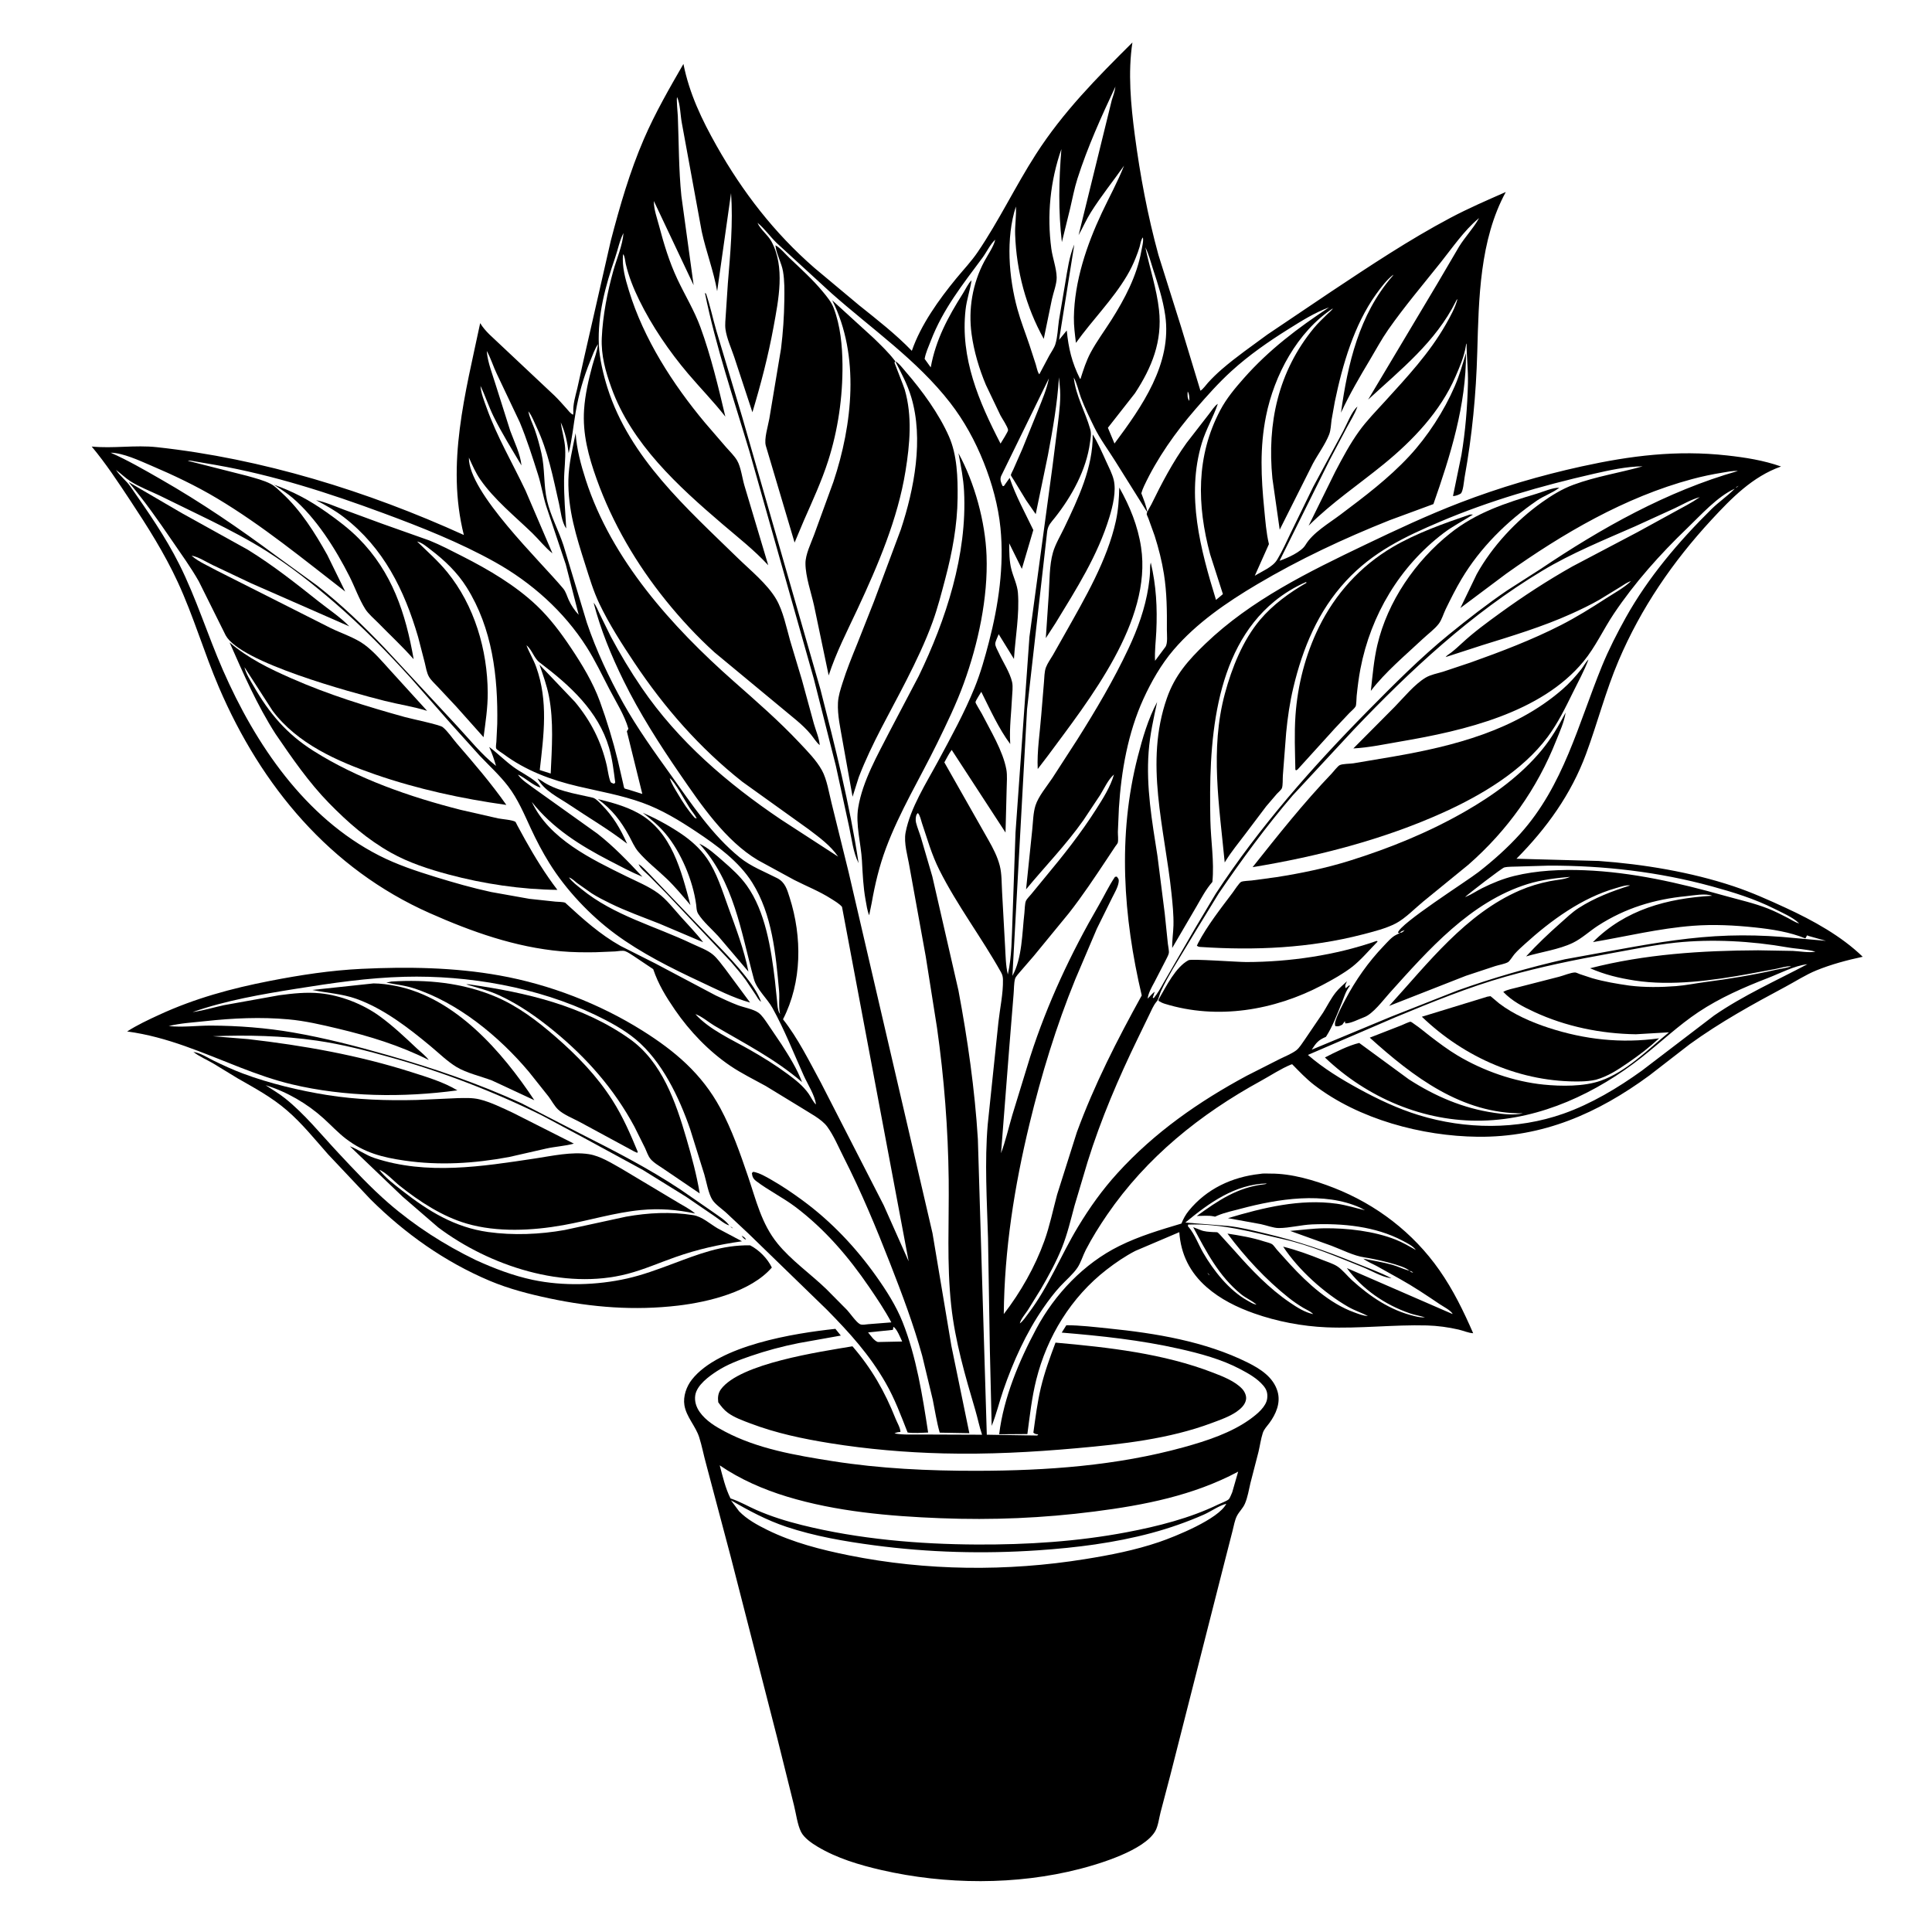 <svg version="1.1" xmlns="http://www.w3.org/2000/svg" style="display: block;" viewBox="0 0 2048 2048" width="1024" height="1024">
<path transform="translate(0,0)" fill="rgb(255,255,255)" d="M 0 0 L 0 2048 L 2048 2048 L 2048 0 L 0 0 z"/>
<path transform="translate(0,0)" fill="rgb(0,0,0)" d="M 693.135 213.146 L 693.122 213.987 C 693.188 222.17 696.495 231.273 698.589 239.173 C 703.783 258.77 709.424 277.543 718.064 295.928 C 726.111 313.052 736.001 329.108 742.521 346.95 C 753.578 377.205 761.508 410.273 768.886 441.627 C 756.406 425.654 742.398 411.43 729.331 396.021 C 709.498 372.634 690.936 345.446 677.512 317.938 C 671.511 305.639 666.495 293.201 663.35 279.848 C 662.799 277.509 662.24 270.557 660.438 269.5 C 659.224 282.859 662.814 295.433 666.677 308.081 C 682.299 359.232 713.144 407.197 747.234 448.024 L 769.466 473.815 C 773.317 478.234 778.429 483.133 781.382 488.169 C 785.387 494.997 786.797 506.904 789.122 514.721 L 814.369 599.185 C 799.567 583.147 782.167 569.557 765.61 555.392 C 718.839 515.377 669.418 470.401 648.107 411.022 C 641.849 393.585 637.085 376.784 637.915 358.121 C 638.965 334.492 643.826 309.707 650.163 286.981 C 653.614 274.609 660.054 259.829 660.9 247.029 L 661.995 244.005 L 660.9 247.029 C 656.845 254.849 654.891 264.946 651.994 273.355 C 641.764 303.04 633.428 333.746 634.802 365.457 C 635.424 379.834 639.587 397.359 643.953 411.134 C 667.507 485.439 727.858 538.624 781.869 591.333 C 795.356 604.496 813.381 618.979 822.865 635.241 C 830.176 647.779 833.633 665.193 837.588 679.138 L 850.084 720.765 L 862.721 767.054 C 864.69 774.062 868.466 782.725 868.932 789.887 C 865.247 786.814 862.577 782.205 859.521 778.5 C 855.001 773.021 849.68 768.092 844.277 763.5 L 757.377 691.488 C 738.854 674.701 721.683 656.165 705.979 636.726 C 674.813 598.146 649.233 554.645 632.499 507.918 C 623.858 483.788 617.409 459.99 619.154 434.104 C 620.214 418.376 623.909 402.36 628.033 387.177 C 630.087 379.617 633.054 372.671 633.897 364.82 C 630.367 369.926 628.076 376.811 625.721 382.552 C 618.495 400.17 613.517 417.719 610.292 436.511 C 607.764 451.246 606.445 465.699 602.815 480.321 C 601.493 469.009 599.16 458.187 594.474 447.751 C 595.571 456.838 598.545 465.935 599.076 475 C 599.75 486.527 597.994 497.871 597.932 509.377 C 597.841 526.317 599.209 543.249 600.211 560.153 C 595.272 553.189 594.451 542.103 592.591 533.931 C 586.134 505.559 581.065 478.51 568.46 451.97 C 566.188 447.186 564.035 441.379 560.922 437.099 L 560.103 436.01 L 559.136 434.005 L 560.103 436.01 C 561.111 442.36 564.567 448.934 566.72 455.005 C 569.67 463.322 571.94 471.818 573.925 480.409 C 577.733 496.893 576.08 513.943 579.911 530.625 C 583.608 546.73 592.097 562.189 597.279 578 L 622.058 660 C 631.979 689.363 645.451 718.12 660.57 745.193 C 675.371 771.697 693.63 797.092 711.295 821.732 C 733.339 852.482 754.53 884.885 784.198 908.974 C 796.09 918.629 810.353 923.937 823.813 930.863 C 832.352 935.258 834.328 942.865 837.056 951.418 C 850.394 993.228 850.253 1041.06 830.025 1080.49 C 845.949 1100.71 857.839 1124.96 870.11 1147.54 L 936.777 1277.64 L 963.21 1337.03 L 892.564 961.296 C 889.637 957.865 884.883 955.175 881.104 952.755 C 868.68 944.8 855.086 939.488 842 932.832 L 803.41 911.799 C 768.87 891.222 742.956 852.802 720.626 820.361 C 698.994 788.935 677.889 755.802 661.015 721.529 C 648.091 695.28 636.545 667.298 629.264 638.905 C 632.013 642.029 633.791 646.861 635.596 650.632 L 647.428 674.707 C 657.362 693.35 668.278 711.574 680.184 729.024 C 718.931 785.809 771.213 830.573 827.823 868.726 L 888.451 908.066 C 880.408 896.268 868.513 887.687 857.251 879.129 L 786.939 828.719 C 741.702 792.974 704.366 750.304 672.413 702.43 C 659.15 682.56 645.621 661.484 635.346 639.923 C 629.001 626.609 624.795 612.35 620.322 598.328 C 610.834 568.582 601.862 540.022 602.531 508.414 C 602.884 491.742 606.965 475.496 610.208 459.195 C 611.29 476.079 615.775 492.731 620.968 508.781 C 648.335 593.367 712.14 664.209 777.606 722.065 C 801.604 743.273 825.528 764.026 847.506 787.406 C 855.869 796.303 865.285 805.766 871.241 816.494 C 876.581 826.113 878.739 840.459 881.44 851.099 L 899.526 924.345 L 988.5 1307.29 L 1008.54 1426.89 L 1027.55 1519.24 L 996.135 1518.68 C 992.886 1507.29 991.146 1495.45 988.788 1483.85 L 977.608 1437.27 C 968.385 1403.98 956.313 1371.99 943.773 1339.85 C 928.67 1301.15 913.004 1263.46 894.158 1226.39 C 888.783 1215.82 883.878 1203.88 876.904 1194.33 C 870.892 1186.1 857.953 1179.77 849.402 1174.2 L 811.659 1151.17 C 799.212 1144.27 785.995 1137.86 774.22 1129.88 C 751.468 1114.47 731.076 1093.21 715.56 1070.59 C 705.905 1056.51 697.898 1043.54 692.419 1027.33 L 671.561 1013.36 C 668.872 1011.72 665.661 1009.32 662.717 1008.29 C 659.918 1007.31 655.221 1008.36 652.167 1008.56 L 631.051 1009.42 C 619.146 1009.6 606.89 1009.49 595.025 1008.43 C 546.046 1004.06 500.08 987.715 455.478 967.925 C 349.855 921.058 276.949 833.294 232.072 728.611 C 216.328 691.886 205.18 653.183 188.395 616.936 C 174.273 586.439 156.578 558.481 138.075 530.52 C 125.155 510.996 112.221 491.345 97.221 473.354 C 119.964 475.624 143.222 471.524 166.219 474.021 C 278.063 486.167 389.419 520.623 491.698 567.11 C 472.748 491.693 493.419 416.512 509.012 342.532 C 511.747 347.094 515.007 350.707 518.746 354.469 L 587.825 419.413 C 592.27 423.732 596.359 428.452 600.511 433.05 C 602.562 435.323 604.662 438.413 607.5 439.623 C 607.645 438.931 607.828 438.217 607.78 437.5 C 607.177 428.639 609.865 420.308 611.949 411.692 L 618.964 380.137 L 647.451 255.254 C 657.008 218.61 667.551 182.079 682.605 147.265 C 694.586 119.558 709.421 93.877 724.453 67.777 C 730.795 99.345 743.881 126.706 759.609 154.59 C 787.235 203.569 820.758 246.916 863.252 283.933 L 910.623 323.547 C 929.9 338.977 949.382 354.115 966.579 371.908 C 975.985 344.455 995.289 317.564 1013.56 295.294 C 1021.24 285.939 1029.58 277.25 1036.4 267.205 C 1058.97 234.003 1076.34 197.367 1098.07 163.552 C 1127.02 118.493 1162.71 82.532 1200.41 45.018 C 1195.52 77.013 1198.71 111.08 1202.91 143 C 1208.54 185.869 1216.57 228.663 1228.02 270.364 L 1252.13 346.96 L 1272.52 414.182 C 1275.46 412.372 1278.14 408.324 1280.54 405.679 C 1285.12 400.641 1289.96 395.956 1295.11 391.495 C 1310.4 378.252 1327.21 366.652 1343.47 354.641 L 1410.62 309.436 C 1452.04 281.929 1493.55 254.218 1537.52 230.91 C 1556.67 220.761 1576.39 212.251 1596.2 203.529 C 1568.49 254.362 1567.56 316.639 1565.97 373 C 1564.71 418.146 1560.55 461.629 1552.51 506.107 C 1551.87 509.693 1551 521.594 1548.27 523.335 C 1546.54 524.435 1542.24 526.077 1540.24 525.79 L 1549.18 482.327 C 1553.37 457.395 1555.5 431.322 1556.08 406.047 C 1556.41 391.8 1554.57 378.075 1554.66 364 C 1553.98 365.518 1554.16 364.863 1553.9 366.514 C 1552.09 378.046 1547.56 388.336 1542.96 398.993 C 1526.92 436.179 1497.8 466.74 1466.81 492.019 C 1439.96 513.922 1411.85 532.734 1387.18 557.298 L 1415.46 499.957 C 1423.23 485.198 1430.94 470.626 1440.72 457.057 C 1448.78 445.874 1458.68 435.817 1467.96 425.621 C 1491.52 399.719 1515.17 374.494 1532.64 343.859 C 1537.32 335.646 1542.62 326.171 1544.98 317.004 L 1545.97 315.005 L 1544.98 317.004 C 1543.68 318.34 1544.19 317.618 1543.31 319.382 C 1521.91 362.478 1484.96 391.632 1450.27 423.627 L 1523.67 300.622 L 1546.68 261.419 C 1552.84 251.454 1561.37 242.501 1567.09 232.549 L 1567.85 231.191 L 1568.99 230.005 L 1567.85 231.191 L 1566.98 231.9 C 1551.98 244.473 1539.43 262.809 1527.24 278.128 C 1508.59 301.551 1488.77 324.894 1471.61 349.42 C 1464.42 359.712 1458.66 370.554 1452.24 381.296 C 1441.19 399.77 1430.57 417.913 1421.5 437.467 C 1428.63 385.662 1440.72 333.619 1475.74 293.102 C 1476.69 292.002 1476.34 292.507 1476.96 291.169 L 1478.05 290.057 L 1479.05 289.06 L 1479.99 288.151 L 1479.05 289.06 L 1478.05 290.057 L 1476.96 291.169 C 1469.78 296.798 1463.96 304.57 1458.67 311.938 C 1435.33 344.497 1423.12 386.644 1415.02 425.5 L 1411.5 445.197 C 1410.84 450.052 1410.73 455.937 1408.97 460.5 C 1404.92 470.94 1397.1 481.458 1391.72 491.427 L 1356.54 561.484 L 1348.81 507.215 C 1343.02 448.772 1354.88 393.767 1392.73 347.819 C 1397.14 342.465 1402.35 337.632 1407.28 332.755 C 1408.67 331.383 1412.23 328.568 1412.85 326.904 C 1375.2 351.723 1350.78 397.631 1342.04 441 C 1335.31 474.364 1336.79 506.072 1340.13 539.638 C 1341.35 552.015 1342.23 564.684 1345.12 576.787 L 1330.13 610.333 C 1337.61 605.667 1349.12 601.126 1353.68 593.5 L 1354.56 592.06 C 1359.75 583.393 1363.87 573.824 1368.31 564.75 L 1392.07 516 L 1423.89 456.958 C 1427.63 450.023 1432.93 435.934 1438.93 431.004 L 1438.63 431.839 C 1435.93 439.15 1431.55 445.961 1427.87 452.829 L 1409.54 487.537 L 1356.39 594.442 C 1364.51 591.653 1379.46 585.093 1383.85 577.69 C 1391.56 564.721 1408.54 554.846 1420.6 545.779 C 1446.34 526.431 1471.93 507.199 1493.92 483.5 C 1513.41 462.497 1530.75 435.691 1542.1 409.389 C 1547 398.046 1550.44 386.105 1554 374.293 C 1554.37 428.953 1537.42 483.291 1519.47 534.351 L 1472.95 551.5 C 1424.46 570.865 1377.49 592.802 1332.55 619.446 C 1300.56 638.408 1268.35 660.435 1244 688.918 C 1230.93 704.197 1220.33 722.74 1212.01 741 C 1195.69 776.807 1188.54 817.413 1186.09 856.474 L 1185 881.794 C 1184.95 885.049 1185.63 890.314 1184.91 893.258 C 1184.65 894.273 1182.78 896.473 1182.16 897.4 L 1173.33 910.716 C 1160.42 930.153 1147.47 949.637 1133.06 968.009 L 1095.96 1013.23 L 1081.49 1029.97 C 1080.03 1031.71 1076.64 1035.33 1076.04 1037.42 C 1074.67 1042.26 1074.93 1049.03 1074.42 1054.18 L 1069.98 1108.95 L 1061.14 1222.42 C 1065.99 1209.32 1069.18 1195.41 1073.09 1182 L 1092.12 1120 C 1110.28 1063.59 1135.14 1010.63 1164.81 959.488 C 1170.53 949.634 1175.55 938.855 1181.94 929.5 L 1183.84 929.234 C 1185.62 931.592 1186.24 931.957 1185.83 935.042 C 1185.11 940.514 1181.42 946.574 1178.99 951.511 L 1162.7 984.469 L 1139.85 1038.16 C 1119.66 1087.54 1103.84 1139.56 1091.31 1191.39 C 1075.31 1257.6 1064.68 1324.73 1064.05 1392.97 C 1081.82 1369.96 1097.24 1342.77 1107.06 1315.44 C 1112.77 1299.57 1116.2 1282.65 1120.57 1266.35 L 1141.5 1200.25 C 1160.11 1149.55 1184.25 1102.36 1210.29 1055.21 C 1190.67 971.733 1184.56 885.724 1206.12 801.964 C 1211.2 782.232 1217.01 762.201 1226.62 744.135 C 1222.82 761.531 1218.94 779.055 1217.61 796.847 C 1214.81 834.426 1221.19 870.452 1226.95 907.349 L 1234.68 968.413 L 1237.99 1000.5 C 1238.25 1003.05 1239.42 1007.92 1239 1010.35 C 1238.62 1012.61 1236.46 1016.23 1235.46 1018.37 L 1223.68 1041.22 C 1221 1046.16 1217.11 1052.95 1216.57 1058.62 C 1218.85 1056.38 1221.48 1053.02 1224.06 1051.23 L 1221.96 1057.5 L 1223 1058.09 C 1227.3 1052.85 1230.24 1047.55 1233.5 1041.64 L 1266.92 983.935 L 1288.68 947.422 C 1335.08 876.568 1391 813.232 1450.35 753.101 C 1477.57 725.521 1505.81 697.075 1535.88 672.617 C 1555.85 656.376 1576.48 640.274 1597.77 625.806 L 1632.84 603.334 C 1697.53 559.799 1766.91 520.716 1842.24 499.264 C 1836.81 498.902 1831.35 500.135 1826 500.995 C 1815.03 502.755 1804.42 504.988 1793.68 507.868 C 1722.5 526.959 1656.52 565.578 1596.79 608.053 L 1548.08 644.519 L 1565.41 608.595 C 1581.79 579.145 1607.19 551.836 1634.58 532.405 C 1644.93 525.059 1655.84 518.336 1667.79 513.915 C 1691.89 505.001 1716.81 501.287 1741.3 494.339 C 1724.44 494.405 1705.58 498.543 1689.12 502.312 C 1634.16 514.897 1578.97 530.756 1527 552.836 C 1489.11 568.936 1455.22 585.052 1426.66 616.004 C 1397.08 648.073 1380.94 687.061 1370.96 729.017 C 1367.23 744.688 1364.93 760.584 1363.39 776.609 L 1359.88 822.054 C 1359.63 825.41 1360.03 832.611 1358.85 835.531 C 1358.14 837.3 1354.86 840.085 1353.52 841.535 L 1342.23 854.726 L 1319.64 884.648 C 1312.69 893.846 1305.39 902.704 1299.3 912.517 L 1298.24 914.238 C 1292.56 854.403 1282.45 794.467 1298.47 735.111 C 1305.8 707.986 1317.44 678.701 1335.73 657.01 C 1349.15 641.091 1367.02 628.093 1384.99 617.768 L 1384.5 616.959 C 1372.6 622.144 1361.14 629.075 1351.09 637.301 C 1285.25 691.236 1281.41 791.177 1283.04 869.5 C 1283.49 891.209 1287.28 913.155 1285.18 934.881 C 1278.32 942.762 1273.65 951.693 1268.45 960.702 L 1242.6 1004.89 C 1242.34 996.943 1243.73 988.839 1243.92 980.866 C 1244.18 969.741 1242.98 958.049 1241.82 946.997 C 1234.59 877.787 1212.93 808.682 1236.98 740 C 1245.43 715.853 1259.57 699.869 1277.76 682.399 C 1326.1 635.964 1387.35 606.082 1447.21 577.411 C 1480.3 561.561 1513.67 545.926 1547.93 532.767 C 1589.64 516.752 1633.17 503.939 1676.79 494.378 C 1728.78 482.981 1777.51 476.88 1830.73 482.795 C 1850.4 484.98 1869.24 487.915 1887.98 494.508 C 1857.74 505.191 1835.37 528.136 1814.12 551.133 C 1773.08 595.559 1739.55 644.522 1715.79 700.282 C 1702.01 732.628 1693.44 766.328 1681.29 799.17 C 1665.44 842.049 1639.44 878.053 1607.51 910.3 L 1694.63 912.65 C 1742.03 916.031 1792.42 924.411 1837.54 939.445 C 1856.53 945.769 1875.1 954.105 1893.26 962.485 C 1921.61 975.572 1952.03 992.297 1974.55 1014.21 C 1958.11 1017.73 1941.01 1022.29 1925.43 1028.66 C 1913.94 1033.37 1903.75 1040.07 1892.86 1045.89 C 1857.54 1064.78 1823.73 1083.39 1791.17 1106.93 L 1748.3 1140.12 C 1693.5 1180.32 1635.5 1205.75 1566.51 1205.01 C 1507.36 1204.38 1440.23 1186.48 1392.94 1150.02 C 1384.53 1143.53 1377.19 1135.72 1369.77 1128.15 L 1368.47 1128.49 C 1357.7 1132.93 1346.82 1140.17 1336.53 1145.81 C 1272.11 1181.12 1215.37 1226.75 1173.58 1287.72 C 1165.38 1299.69 1157.61 1312.14 1150.94 1325.03 C 1147.85 1331.01 1145.74 1338.58 1141.98 1344.04 C 1137.24 1350.92 1129.87 1357.13 1124.14 1363.3 C 1117.4 1370.55 1111.49 1378.48 1105.86 1386.63 C 1087.64 1413.02 1073.96 1443.49 1063.52 1473.75 C 1059.22 1486.21 1056.18 1499.27 1051.22 1511.48 L 1049.3 1431 L 1047.34 1312.39 C 1046.17 1272.34 1043.65 1231.98 1047.02 1192 L 1058.36 1083.59 C 1059.94 1069.15 1063.5 1052.96 1063.18 1038.57 C 1063.12 1035.56 1062.64 1033.37 1061.17 1030.74 C 1040.57 993.86 1014.68 959.928 995.717 922.123 C 991.733 914.18 988.452 905.824 985.539 897.435 L 977.335 872.635 C 976.237 869.243 975.395 864.52 973 861.822 L 971.942 863 C 970.49 865.142 970.43 869.622 971.033 872 C 972.396 877.379 974.658 882.638 976.276 887.967 L 988.28 929 L 1015.98 1049.85 C 1025.69 1101.62 1033.35 1154.91 1036.58 1207.5 L 1046.04 1520.85 L 1099.5 1521.72 L 1100.61 1520.5 C 1098.09 1520.18 1097.32 1520.31 1095.41 1518.69 C 1097.63 1502.81 1099.61 1486.7 1103.33 1471.08 C 1107.23 1454.72 1112.99 1438.96 1118.88 1423.23 C 1174.84 1428.2 1233.49 1434.75 1286.18 1455.2 C 1296.37 1459.15 1309.13 1464.09 1316.73 1472.24 C 1319.28 1474.98 1321.34 1479.27 1320.9 1483.09 C 1320.23 1488.87 1315.34 1493.34 1310.83 1496.47 C 1303.05 1501.85 1293.28 1505.17 1284.47 1508.47 C 1239.24 1525.38 1189.33 1530.88 1141.49 1535.15 C 1094.18 1539.38 1047.55 1541.85 1000 1540.67 C 959.9 1539.67 919.325 1536.19 879.719 1529.81 C 851.062 1525.19 822.733 1519.25 795.523 1508.92 C 787.514 1505.88 778.45 1502.69 771.5 1497.56 C 767.31 1494.48 764.399 1490.67 761.387 1486.5 C 760.723 1481.58 761.112 1476.91 764.153 1472.76 C 784.346 1445.22 869.4 1432.92 903.64 1427.13 C 924.009 1450.69 937.96 1475.16 949.418 1504.05 C 950.99 1508.01 954.482 1513.69 954.5 1517.92 C 952.034 1518.15 950.395 1518.25 948.196 1519.5 C 957.534 1521.3 968.255 1520.48 977.837 1520.64 L 1041.04 1520.87 C 1038.1 1512.27 1036.39 1503.31 1033.81 1494.59 C 1023.14 1458.53 1012.38 1421.51 1008.32 1383.99 C 1003.49 1339.4 1006.16 1295.09 1005.65 1250.37 C 1005.03 1197.03 1000.8 1142.49 993.295 1089.62 L 981.308 1013.79 L 964.106 918.794 C 962.281 907.661 957.837 893.662 959.96 882.5 C 964.919 856.422 982.024 829.908 994.547 806.641 C 1008.25 781.181 1022.24 755.772 1033.13 728.94 C 1039.56 713.095 1044.02 697.079 1048.31 680.559 C 1058.44 641.6 1064.56 600.009 1060.54 559.718 C 1058.18 536.073 1051.64 512.334 1042.85 490.312 C 1033.79 467.598 1022.2 446.265 1007.19 426.912 C 972.049 381.603 923.71 348.403 881.215 310.674 L 823.345 257.616 C 816.304 250.784 810.575 242.381 802.991 236.19 L 802.005 235.119 L 802.991 236.19 C 805.834 243.106 813.955 249.005 817.717 255.887 C 832.499 282.93 825.211 317.976 820.009 346.5 C 814.484 376.791 806.482 407.494 797.589 437.007 L 778.228 378.226 C 775.139 369.115 770.289 358.397 769.033 348.963 C 768.357 343.884 769.135 338.136 769.397 333.013 L 771.556 300.437 C 774.163 268.589 777.19 236.649 774.958 204.685 L 760.21 308.673 C 756.455 287.114 748.504 266.792 743.863 245.428 L 722.838 130.765 C 721.172 122.308 721.222 110.56 717.781 103 C 716.801 104.32 718.429 120.599 718.533 123.23 C 719.644 151.397 719.423 179.714 722.292 207.781 L 735.28 302.296 L 693.135 213.146 L 692.253 212.005 L 693.135 213.146 z M 1055 254.091 L 1056.08 252.111 L 1056.94 251.005 L 1056.08 252.111 L 1055 254.091 C 1049.81 258.686 1045.75 267.421 1041.45 273.23 C 1020.16 301.978 999.641 327.577 986.644 361.377 C 984.287 367.507 981.268 373.931 980.146 380.416 L 986.624 389.438 C 991.986 359.939 1004.92 336.079 1020.82 310.924 C 1023.35 306.912 1026.5 300.159 1029.9 297.134 C 1028.33 307.597 1024.73 317.554 1023.54 328.275 C 1017.79 379.677 1037.63 425.744 1060.61 470.227 C 1061.78 468.249 1068.73 457.476 1068.61 455.877 C 1068.34 452.502 1062.27 443.662 1060.5 440.269 L 1045.08 407.996 C 1037.93 390.933 1032.44 372.581 1029.93 354.213 C 1026.3 327.741 1030.87 300.549 1043.44 277.012 C 1047.15 270.062 1053.21 261.611 1055 254.091 z M 1138.76 259.245 L 1138.55 260.846 L 1122.68 360.248 L 1130.8 350.33 C 1132.68 369.292 1136.21 384.246 1144.75 401.301 L 1145.36 401.692 C 1148.35 392.185 1151.44 382.516 1156.16 373.701 C 1162.58 361.725 1170.83 350.684 1178.1 339.208 C 1192.18 316.963 1205.11 292.538 1209.81 266.363 C 1210.56 262.156 1212.41 255.688 1211.5 251.643 C 1209.37 254.066 1208.96 258.407 1208.08 261.51 C 1206.97 265.433 1205.48 269.281 1203.99 273.075 C 1201.35 279.823 1198.21 286.198 1194.51 292.434 C 1179.39 317.915 1157.78 339.334 1140.55 363.484 C 1139.46 354.574 1138.23 345.493 1138.36 336.5 C 1138.91 298.235 1151.9 259.795 1168.03 225.527 C 1175.89 208.836 1184.75 192.825 1191.55 175.626 C 1179.98 192.013 1167.02 208.106 1156.37 225.049 C 1151.46 232.861 1147.84 241.263 1143.35 249.291 L 1178.52 106.218 C 1180.1 101.421 1181.74 96.793 1182.42 91.767 C 1167.53 123.474 1152.75 156.125 1142.1 189.5 C 1138.79 199.878 1136.87 210.52 1134.36 221.097 L 1125.63 256.651 C 1121.73 223.68 1122.42 191.118 1125.12 158.038 C 1113.25 191.961 1109.7 228.08 1114.45 263.588 C 1115.76 273.435 1119.95 284.35 1120.12 294.061 C 1120.24 300.971 1116.57 310.343 1115.08 317.214 L 1106.43 359.215 C 1087.53 325.239 1077.46 287.346 1076.09 248.537 C 1075.74 238.699 1077.53 228.605 1076.89 218.925 C 1066.01 252.503 1069.32 294.182 1078.5 327.631 C 1082.07 340.632 1087.12 353.284 1091.39 366.076 L 1097.95 386.255 C 1098.85 389.11 1099.57 393.252 1101 395.828 L 1101.73 396.759 L 1112.32 376.839 C 1114.37 373.212 1117.47 368.884 1118.7 364.972 C 1121.12 357.28 1121.35 347.735 1122.51 339.699 L 1129.27 299.579 C 1131.58 286.047 1133.39 271.981 1138.76 259.245 z M 516.002 372.036 L 516.169 373.98 C 517.29 384.824 522.105 396.974 525.297 407.434 L 540.901 456.73 C 545.044 468.115 551.681 481.393 552.785 493.381 C 542.728 476.413 531.935 459.228 523.244 441.527 C 518.03 430.907 514.433 419.616 509.334 409.088 C 509.824 416.729 513.319 425.215 515.895 432.415 C 526.876 463.104 543.207 490.717 557.097 520.061 L 585.612 586.554 C 577.783 580.407 571.369 571.962 564.173 565.024 C 545.759 547.268 523.792 529.457 509.196 508.406 C 504.097 501.051 500.734 493.169 497.054 485.071 L 496.264 483.005 L 497.054 485.071 C 496.427 521.893 572.755 594.742 597.021 623.864 C 599.886 627.303 600.995 631.878 602.843 635.916 C 605.546 641.82 608.981 646.967 613.433 651.718 L 599.746 598.341 L 579.053 536.619 C 575.528 525.596 573.861 514.146 570.337 503.064 C 564.435 484.503 558.413 465.458 550.928 447.495 L 526.638 396.31 C 522.846 388.414 520.249 379.613 516.002 372.036 L 515.253 371.005 L 516.002 372.036 z M 1047.91 890.707 C 1052.82 899.326 1057.3 908.048 1059.81 917.706 C 1062.01 926.209 1061.71 936.437 1062.23 945.219 L 1065.45 1003.66 C 1066.03 1013.33 1066.07 1023.51 1068.35 1032.97 C 1072.68 1013.4 1072.42 994.434 1073.26 974.568 L 1076.48 882.515 L 1091.25 675.069 L 1115.68 494.429 L 1121.41 449.145 C 1122.97 436.175 1124.84 421.677 1123.35 408.682 L 1122.55 400 C 1120.78 428.05 1116.03 454.993 1110.83 482.574 L 1097.9 545.004 L 1087.69 530.255 L 1074.72 508.937 C 1074.33 508.286 1071.55 504.218 1071.56 503.655 C 1071.59 502.543 1073.57 499.012 1074.08 497.845 L 1083.74 475.866 L 1100.71 434.004 C 1104.79 423.722 1109.46 412.837 1111.7 401.985 L 1111.87 401.121 L 1112.88 399.005 L 1111.87 401.121 L 1061.14 504.841 C 1059.76 508.774 1061.18 511.684 1062.81 515.223 L 1064.15 515.233 L 1070.27 506.574 C 1076.69 525.716 1086.65 543.651 1095.36 561.837 L 1083.2 603.037 L 1069.8 575.928 C 1069.79 585.067 1069.85 595.107 1072.21 603.961 C 1074.34 611.963 1078.39 620.081 1079.04 628.367 C 1080.81 651.188 1076.29 675.665 1074.83 698.515 L 1058.62 672.237 L 1058.29 673.134 C 1057.41 675.499 1055.07 679.96 1055.03 682.347 C 1054.98 685.355 1057.38 689.104 1058.63 691.871 C 1063.08 701.689 1070.54 712.717 1072.88 723.032 C 1073.97 727.886 1073 734.594 1072.77 739.679 C 1072.05 755.496 1069.91 771.42 1070.82 787.268 L 1070.91 788.728 C 1058.73 772.489 1049.29 751.542 1040.2 733.357 C 1039.14 735.26 1034.05 742.801 1034.07 744.392 C 1034.09 745.676 1039.73 754.504 1040.73 756.472 C 1049.89 774.425 1063.15 795.824 1066.78 815.742 C 1067.93 822.085 1067.17 829.718 1067.09 836.168 L 1065.89 882.522 L 1008.84 794.944 C 1005.8 798.974 1003.52 803.736 1001.06 808.149 L 1047.91 890.707 z M 1259 415 C 1258.78 418.769 1258.42 421.831 1260.72 424.995 C 1260.89 422.013 1260.75 417.52 1259 415 L 1258.25 413.005 L 1259 415 z M 1290.94 428.08 C 1286.15 442.249 1278.37 455.091 1273.98 469.693 C 1257.21 525.455 1272.51 582.231 1289.02 635.941 L 1296.34 629.792 L 1282.8 587.669 C 1268.81 535.628 1267.74 483.754 1293.44 434.976 C 1300.13 422.281 1309.25 411.435 1318.7 400.748 C 1345.23 370.734 1375.58 347.863 1408.84 325.844 C 1393.59 331.387 1379.6 340.243 1365.88 348.824 C 1344.57 362.155 1324.03 376.426 1305.4 393.355 C 1291.71 405.801 1279.46 419.635 1267.35 433.596 C 1246.16 458.023 1226.51 485.795 1212.77 515.181 C 1211.59 517.719 1210.58 520.205 1209.86 522.913 C 1212.33 529.491 1215.18 536.231 1216.27 543.2 L 1181.81 488.211 C 1174.54 476.587 1166.08 465.305 1160.04 453 C 1155.01 442.756 1149.93 432.262 1145.88 421.605 C 1143.31 414.838 1141.76 406.412 1138.23 400.222 C 1140.42 419.856 1150.41 436.181 1155.66 454.854 C 1157.1 459.983 1156.12 463.856 1155.45 469.018 C 1151.7 497.878 1136.09 526.238 1118.18 548.792 C 1114.3 553.677 1111.04 556.605 1110.09 563 L 1088.72 751.741 L 1073.19 1034.43 C 1083.64 1015.62 1083.44 989.053 1085.91 967.782 C 1086.29 964.477 1086.27 957.897 1087.52 954.98 C 1088.45 952.835 1091.53 949.883 1093.04 947.987 L 1107.79 930.049 C 1127.19 906.75 1145.52 883.635 1161.86 858 C 1169.05 846.733 1177.19 833.927 1180.86 821.009 C 1174.66 826.388 1170.58 835.671 1166.28 842.646 L 1148.33 869.648 C 1129.81 895.863 1107.99 918.135 1087.67 942.764 L 1094.22 879.471 C 1095.08 871.263 1095.17 861.819 1097.62 853.969 C 1100.64 844.275 1109.84 833.37 1115.54 824.811 L 1142.13 783.695 C 1161.64 752.791 1180.66 720.609 1196.21 687.509 C 1206.01 666.654 1213.8 645.147 1217.36 622.314 C 1218.17 617.133 1218.81 611.901 1219.06 606.661 C 1219.22 603.359 1218.88 599.459 1219.86 596.32 C 1225.66 620.82 1226.89 644.163 1225.73 669.254 C 1225.25 679.483 1223.85 690.309 1224.41 700.5 L 1235.26 685.914 C 1238.1 682.243 1236.91 672.444 1236.94 667.822 C 1237.09 647.899 1236.95 628.178 1233.81 608.454 C 1231.64 594.77 1228.2 581.225 1224 568.028 L 1217.36 549.585 C 1217.12 548.954 1215.47 545.454 1215.53 544.86 C 1215.78 542.373 1219.23 537.253 1220.46 534.73 C 1231.53 512.096 1243.13 490.009 1257.86 469.48 L 1281.65 438.791 C 1284.29 435.484 1287.38 430.305 1290.94 428.08 z M 558 431 L 558.965 432.995 L 558 431 L 557.02 429.005 L 558 431 z M 120.918 496.085 L 121.94 497.062 L 122.999 498.148 C 127.181 504.64 133.666 509.214 138.077 515.537 C 156.692 542.22 175.294 568.836 189.941 598 C 208.097 634.152 220.043 673.169 236.242 710.174 C 270.774 789.058 323.134 866.617 401.705 906.807 C 420.72 916.533 441.238 923.366 461.604 929.635 C 481.095 935.636 500.653 941.261 520.594 945.567 L 561.231 952.814 L 588.91 955.779 C 591.53 956.03 596.84 955.956 599.123 956.922 C 599.427 957.051 599.609 957.368 599.852 957.591 C 618.179 974.408 635.947 990.448 657.791 1002.73 L 694.834 1021.4 L 758.716 1055.24 C 766.384 1058.82 774.123 1062.51 782.041 1065.52 C 788.373 1067.92 798.562 1069.67 803.926 1073.48 C 807.775 1076.21 811.163 1081.59 813.843 1085.43 L 828.497 1107.15 C 836.345 1119.34 845.159 1133.42 850.171 1147.06 C 821.551 1122.46 789.477 1106.24 757.229 1087.25 C 751.303 1083.76 743.526 1077.05 737.148 1075.03 L 736 1074.01 L 735.005 1073.23 L 736 1074.01 L 737.148 1075.03 C 751.929 1091.47 775.838 1102.01 794.834 1112.81 C 808.54 1120.61 822.223 1129.13 834.908 1138.5 C 843.199 1144.63 851.274 1150.94 857.222 1159.45 C 859.718 1163.02 861.788 1167.84 864.922 1170.81 L 865.756 1171.97 L 864.922 1170.81 C 864.01 1161.34 856.055 1149.18 852.1 1140.37 C 841.288 1116.31 831.634 1091.6 818.841 1068.5 C 813.214 1058.34 802.167 1048.88 799.134 1037.76 C 785.287 986.979 778.208 934.756 741.246 894.28 C 750.437 898.385 759.008 906.355 766.572 912.929 C 775.584 920.761 784.572 928.875 791.564 938.617 C 811.441 966.313 817.426 1005.97 821.406 1038.96 L 823.718 1061.14 C 824.087 1064.99 824.234 1070.34 826.141 1073.68 L 826.919 1074.93 L 827.995 1076.99 L 826.919 1074.93 C 825.081 1066.98 826.585 1058.35 825.843 1050.19 C 822.303 1011.23 818.647 969.513 797.432 935.667 C 783.33 913.171 759.92 896.167 738.098 881.645 C 719.908 869.541 701.498 858.326 680.828 850.88 C 658.637 842.886 635.584 838.931 612.719 833.555 C 584.144 826.837 557.304 816.884 533.637 799.267 C 532.056 798.09 526.639 794.8 526.033 793.535 C 525.329 792.064 526.053 788.036 526.174 786.393 L 527.099 767.388 C 527.972 717.196 521.947 666.109 494.708 622.654 C 484.76 606.785 471.472 594.076 456.655 582.828 C 452.294 579.517 447.556 575.256 442.133 573.99 L 441.005 573.193 L 442.133 573.99 C 453.144 584.811 464.131 594.264 474.005 606.36 C 502.872 641.724 516.786 689.008 517.009 734.316 C 517.087 750.129 514.648 765.808 512.591 781.458 L 483.7 749.06 L 464.179 728.204 C 461.179 724.966 456.919 721.167 454.725 717.384 C 452.341 713.274 451.367 707.117 450.265 702.516 L 443.208 675.22 C 428.637 625.357 406.569 580.698 364.5 548.25 C 355.309 541.161 345.255 535.566 334.994 530.21 C 345.094 532.22 354.384 536.501 364 540.054 L 405.188 555.21 L 455.084 572.898 C 467.171 577.791 478.688 583.839 490.298 589.749 C 518.036 603.866 546.343 620.472 569 641.984 C 582.908 655.188 594.454 670.658 605.095 686.545 C 616.945 704.238 628.574 723.394 635.887 743.5 C 643.316 763.93 649.87 785.41 654.997 806.5 L 660.492 830.334 C 660.741 831.403 661.35 835.134 661.985 835.74 C 662.386 836.121 665.727 836.868 666.329 837.05 L 680.881 841.611 L 664.5 775.265 L 666.126 772.5 C 662.025 758.13 652.886 743.833 645.999 730.57 C 638.217 715.584 630.83 699.999 621.757 685.739 C 597.778 648.048 563.357 617.406 524.566 595.76 C 487.296 574.962 446.385 558.763 406.438 543.99 C 348.321 522.497 290.22 503.734 229.085 492.95 L 207 489.168 C 204.613 488.799 201.338 487.854 199.04 488.46 L 262.209 504.496 C 270.42 506.875 279.594 509.085 287.198 513.058 C 291.436 515.271 295.379 519.367 298.884 522.583 C 318.853 540.91 333.774 564.742 346.931 588.25 L 365.938 627.058 C 321.743 592.853 278.219 557.063 230.125 528.306 C 207.835 514.978 183.771 503.579 159.899 493.41 C 147.559 488.154 130.766 480.212 117.266 479.858 C 135.523 487.894 152.901 498.006 170.207 507.903 C 213.387 532.596 253.463 560.005 293.374 589.655 L 336.219 620.744 C 361.816 640.81 385.597 663.581 407.96 687.138 L 484.321 769.361 C 497.954 783.948 510.019 799.42 525.799 811.882 C 523.792 804.911 521.574 798.4 518.554 791.8 C 527.529 798.478 535.354 806.543 544.367 813.107 C 551.892 818.588 561.057 822.878 568.1 828.815 C 570.169 830.558 572.051 832.353 572.96 834.924 C 564.752 832.579 557.123 824.629 549.058 821.085 L 548.095 820.202 L 549.058 821.085 L 549.899 822.297 C 553.395 827.097 560.85 831.755 565.684 835.442 L 633.305 883.73 C 650.816 897.456 665.815 913.178 680.972 929.415 C 668.864 924.385 657.61 918.329 645.994 912.309 C 614.764 896.125 585.727 877.934 563.727 850.056 C 582.139 889.415 626.762 910.628 663.987 928.948 C 675.054 934.395 687.805 939.617 697.699 946.896 C 706.427 953.316 714.018 963.172 721.255 971.284 C 729.336 980.343 738.024 989.124 745.369 998.791 L 699 979.117 C 681.458 972.137 663.719 965.897 646.736 957.555 C 640.119 954.304 633.486 950.975 627.263 947.012 L 611.812 936.12 C 609.237 934.124 606.272 931.046 603.132 930.101 L 601.949 929.053 L 601.005 928.221 L 601.949 929.053 L 603.132 930.101 C 606.337 934.749 611.872 938.781 616.229 942.346 C 650.855 970.675 694.296 981.579 733.998 1000.57 C 740.905 1003.87 749.797 1006.96 755.692 1011.89 C 760.561 1015.97 764.68 1021.96 768.643 1026.96 L 795.137 1062.76 C 776.872 1057.71 759.378 1048.59 742.257 1040.6 C 711.593 1026.29 679.433 1010.19 652.181 990.027 C 625.405 970.211 599.887 943.236 582.3 914.898 C 574.949 903.053 568.552 890.828 562.692 878.185 C 555.624 862.935 548.918 846.9 538.638 833.486 C 529.754 821.895 518.491 811.612 508.455 801.007 L 477.72 766.896 L 435.677 718.997 C 410.358 691.008 383.358 663.569 354.763 638.897 C 332.252 619.474 308.146 600.425 283.014 584.5 C 263.868 572.369 243.434 561.745 223.139 551.659 L 168.49 524.974 C 158.571 520.248 147.576 516.098 138.334 510.203 C 132.936 506.76 128.184 501.977 122.999 498.148 L 121.94 497.062 L 120.918 496.085 L 120.005 495.21 L 120.918 496.085 z M 1844 514 L 1845.09 513.09 L 1846.82 512.005 L 1845.09 513.09 L 1844 514 L 1842.94 514.93 C 1841.87 515.548 1840.73 515.98 1840 517 L 1838.86 518.027 C 1820.13 526.615 1803.05 545.944 1788.27 560.134 C 1759.67 587.595 1732.79 617.684 1710.68 650.682 C 1699.54 667.316 1691.25 685.832 1678.48 701.292 C 1633.55 755.689 1551.72 774.589 1485.07 785.938 C 1468.47 788.765 1451.45 792.484 1434.61 793.368 L 1478.36 749.336 C 1488.15 739.34 1499.29 725.491 1511.25 718.314 C 1516.53 715.146 1523.8 713.857 1529.71 712.038 L 1558.97 702.259 C 1591.3 690.743 1624.17 678.228 1654.71 662.614 C 1671.19 654.192 1686.84 644.423 1702.36 634.369 C 1710.91 628.826 1721.56 623.142 1728.86 616.059 L 1730.01 615.025 L 1731.77 614.005 L 1730.01 615.025 L 1728.86 616.059 C 1725.3 616.962 1720.99 620.088 1717.83 622.055 L 1695.57 635.672 C 1685.88 641.238 1675.59 646.174 1665.4 650.766 C 1635.31 664.328 1602.5 674.242 1571 684.009 L 1532.42 696.527 C 1533.54 694.786 1536.49 693.148 1538.16 691.857 C 1542.24 688.695 1546 685.281 1549.78 681.768 C 1562.34 670.101 1576.39 659.843 1590.26 649.782 C 1614.83 631.957 1640.25 615.427 1666.7 600.5 L 1735.77 564.123 L 1775.55 542.314 C 1784.08 537.582 1793.03 533.126 1801.03 527.549 L 1801.8 527.001 L 1802.99 526.126 L 1801.8 527.001 C 1792.77 529.424 1783.83 534.734 1775.31 538.754 L 1733.26 557.959 C 1700.12 572.489 1665.89 586.395 1634.83 605.063 C 1559.7 650.222 1494.84 710.626 1434.71 773.826 L 1370.28 843.221 C 1342.28 875.854 1316.16 911.489 1291.94 947 L 1268.58 985.126 L 1243.1 1027.26 C 1238.74 1034.83 1234.35 1042.65 1230.72 1050.59 C 1229.29 1053.72 1228.5 1057.8 1226.91 1060.69 L 1225.8 1062.02 C 1222.57 1065.94 1220.37 1071.38 1218.14 1075.93 L 1206.28 1100.41 C 1185.59 1143 1167.01 1186.34 1152.9 1231.59 L 1139.07 1278 C 1135 1293.09 1131.48 1308.26 1125.63 1322.81 C 1119.62 1337.75 1111.34 1352.77 1103.23 1366.68 L 1089.51 1388.85 C 1086.94 1392.71 1082.03 1398.41 1081.06 1402.9 L 1080.19 1403.99 L 1081.06 1402.9 C 1084.64 1400.3 1087.54 1395.65 1090.24 1392.1 C 1111.55 1364.08 1124.49 1330.72 1142.59 1300.74 C 1155.12 1280 1168.4 1261.31 1184.77 1243.34 C 1223.87 1200.41 1270.77 1167.69 1321.69 1140.29 L 1356.64 1122.57 C 1362.17 1119.81 1368.92 1117.18 1373.85 1113.56 C 1377.41 1110.95 1380.54 1105.57 1383.14 1101.98 L 1402.6 1073.31 C 1406.93 1066.3 1410.84 1058.42 1415.94 1052 C 1419.35 1047.71 1423.83 1043.88 1427.85 1040.16 C 1426.65 1043.11 1425.29 1044.52 1426.5 1047.55 L 1430.15 1044.5 L 1431 1045 C 1426.58 1050.29 1424.85 1056.9 1422.3 1063.18 C 1417.38 1075.32 1412.66 1088.07 1405.56 1099.08 C 1397.35 1102.57 1395.22 1105.43 1390.49 1112.7 L 1474.75 1077.66 L 1545.02 1049.96 C 1581.87 1036.79 1620.68 1025.56 1658.83 1016.88 L 1719.08 1005.92 C 1756.98 999.049 1793.85 992.995 1832.45 991.78 C 1851.01 991.196 1869.99 991.684 1888.5 993.126 L 1935.58 997.337 L 1917.28 992.192 L 1915.57 991.5 L 1913.78 994.783 C 1897.18 987.904 1877.98 984.986 1860.23 983.11 C 1838.52 980.817 1816.56 979.694 1794.74 981.361 C 1758.68 984.117 1724.08 992.629 1688.58 998.672 C 1722.97 964.097 1767.52 952.298 1814.99 949.537 C 1807.52 946.75 1795.55 949.188 1787.5 949.972 C 1753.61 953.272 1722.87 962.606 1694.03 981.192 C 1685.11 986.944 1676.78 994.867 1667.24 999.472 C 1652.56 1006.55 1633.49 1009.16 1617.74 1013.84 C 1629.26 1001.31 1641.4 989.738 1654.16 978.487 C 1660.25 973.117 1666.57 966.983 1673.39 962.578 C 1690.2 951.734 1709.02 944.583 1728 938.636 C 1723.83 937.829 1717.19 940.25 1712.97 941.447 C 1676.92 951.669 1643.95 975.706 1616.49 1000.64 C 1612.72 1004.07 1608.8 1007.51 1605.45 1011.36 C 1603.91 1013.14 1600.3 1018.95 1598.54 1019.93 C 1595.08 1021.86 1588.9 1022.86 1585.01 1024.09 L 1553.93 1034.38 L 1472.54 1066.3 C 1513.63 1021.2 1553.69 968.595 1611.21 943.798 C 1621.44 939.39 1632.01 936.283 1642.92 934.088 C 1649.8 932.704 1658.08 932.373 1664.42 929.5 C 1649.57 930.753 1633.75 932.645 1619.5 937.079 C 1558.67 956.005 1514.08 1006.95 1472.85 1052.8 C 1466.15 1060.25 1455.35 1074.89 1446.05 1078.28 C 1440.59 1080.27 1431.67 1085.07 1426.07 1084.84 L 1425.62 1082.5 L 1423.62 1085.15 L 1423 1086.11 C 1420.06 1087.67 1418.95 1088.26 1415.5 1087.77 C 1414.73 1085.38 1415.15 1083.84 1415.92 1081.5 C 1418.4 1074.04 1422.36 1066.79 1425.99 1059.85 C 1436.83 1039.16 1450.62 1019.57 1466.82 1002.7 C 1470.35 999.026 1475.21 993.272 1479.84 991.055 C 1480.75 990.617 1481.68 990.211 1482.56 989.709 L 1483.8 988.985 C 1486.68 988.433 1486.89 988.09 1489 986 L 1491 985 L 1493 984 L 1494.96 982.94 L 1496.07 982.072 L 1498 981 L 1500 980 L 1502 979 L 1504 977.97 L 1504.99 977.134 L 1504 977.97 L 1502 979 L 1500 980 L 1498 981 L 1496.07 982.072 L 1494.96 982.94 L 1493 984 L 1491 985 L 1489 986 C 1486.71 986.85 1485.26 986.929 1483.8 988.985 L 1481.82 988.694 C 1483.93 978.966 1554.68 934.261 1567.42 924.311 C 1582.99 912.147 1598.19 898.63 1611.42 883.936 C 1657.47 832.785 1672.89 767.909 1698.17 706 C 1705.24 688.687 1714.24 671.093 1723.36 654.718 C 1747.09 612.136 1779.66 573.814 1814.25 539.69 C 1821.69 532.349 1830.5 526.422 1837.81 519.092 L 1838.86 518.027 L 1840 517 C 1841.23 516.633 1841.98 515.759 1842.94 514.93 L 1844 514 z M 556.955 682.052 L 558.094 684.038 C 561.011 691.94 565.538 699.042 568.37 706.98 C 581.333 743.323 576.402 778.992 572.165 816.282 L 583.761 819.976 C 584.985 792.838 587.115 764.905 581.895 738.049 C 579.612 726.305 575.701 715.804 571.871 704.54 L 609.473 744.032 C 626.318 764.303 637.255 785.791 643.203 811.5 C 643.906 814.541 645.885 828.046 647.783 829.5 C 648.705 830.206 649.928 830.39 651 830.835 L 652.177 829.5 C 650.538 817.103 649.137 804.533 645.591 792.5 C 634.156 753.694 604.138 726.651 573 702.981 L 572.017 702.258 C 566.002 697.745 563.98 688.65 558.094 684.038 L 556.955 682.052 L 556.186 681.005 L 556.955 682.052 z M 708.918 823.097 L 710 825 C 711.929 830.919 715.338 836.121 718.508 841.445 C 723.925 850.546 729.37 859.145 736.504 867.015 L 738.575 867.603 C 736.52 863.52 733.603 860.272 731.09 856.5 C 727.378 850.929 714.772 827.656 710 825 L 708.918 823.097 L 708.19 822.048 L 708.918 823.097 z M 1551.02 952.024 L 1553 950.97 L 1554.71 950.261 C 1560.36 947.858 1565.58 944.243 1571.09 941.501 C 1582.07 936.041 1593.3 931.453 1605.22 928.521 C 1629.12 922.64 1654.99 921.541 1679.51 922.5 C 1730.12 924.479 1779.48 935.798 1828.09 949.478 C 1843.51 953.82 1859.15 957.224 1874.11 963.093 C 1881.37 965.938 1888.32 969.498 1895.22 973.088 C 1898.98 975.038 1902.94 977.712 1906.98 978.905 L 1909 980 L 1909.99 980.802 L 1909 980 L 1906.98 978.905 L 1906.61 978.349 C 1900.67 972.45 1888.48 967.141 1880.91 963.341 C 1859.74 952.715 1837.58 945.866 1814.8 939.627 C 1758.49 924.21 1700.42 917.501 1642.07 917.589 L 1609.13 918.568 C 1604.69 918.812 1598.77 918.491 1594.49 919.564 C 1592.1 920.164 1556.6 947.366 1553 950.97 L 1551.02 952.024 L 1549.95 952.938 L 1548 954 L 1546.06 955.067 L 1544.97 955.949 L 1543 957 L 1541 958 L 1540.01 958.814 L 1541 958 L 1543 957 L 1544.97 955.949 L 1546.06 955.067 L 1548 954 L 1549.95 952.938 L 1551.02 952.024 z M 1534 962 L 1535.98 960.961 L 1536.99 960.149 L 1535.98 960.961 L 1534 962 L 1532 963 L 1530 964.012 L 1529.01 964.795 L 1530 964.012 L 1532 963 L 1534 962 z M 1517 971 L 1519 969.984 L 1519.99 969.192 L 1519 969.984 L 1517 971 L 1515 972 L 1513 973 L 1511 974 L 1509 975.002 L 1508.01 975.822 L 1509 975.002 L 1511 974 L 1513 973 L 1515 972 L 1517 971 z M 1727.26 1044.77 C 1743.3 1046.77 1760.39 1046.58 1776.51 1045.34 C 1787.07 1044.52 1797.32 1042.36 1807.78 1040.99 C 1832.98 1037.68 1858.22 1033.58 1883 1027.92 C 1888.34 1026.7 1893.59 1026.29 1898.76 1024.29 C 1893.43 1023.97 1887.28 1026.17 1882 1027.15 L 1854.43 1032.28 C 1816.15 1039.31 1771.51 1045.45 1732.8 1039.38 C 1715.79 1036.72 1701.33 1033.22 1685.53 1026.39 C 1743.79 1011.43 1803.75 1007.63 1863.65 1007.36 L 1900.5 1008.01 C 1907.92 1008.36 1917.27 1010.16 1924.43 1008.85 C 1915.35 1006.1 1904.44 1005.93 1894.92 1004.25 C 1856.78 997.523 1814.93 995.201 1776.42 999.232 C 1753.16 1001.67 1730.01 1006.55 1706.99 1010.67 C 1669.5 1017.38 1633.18 1024.81 1596.49 1035.18 C 1556.61 1046.45 1517.46 1062.49 1479.22 1078.33 L 1386.44 1118.27 C 1403 1132.6 1421.25 1143.71 1440.4 1154.19 C 1460.72 1165.31 1481.77 1175.26 1503.96 1182.08 C 1553.4 1197.27 1608.22 1197.84 1657.27 1180.55 C 1686.72 1170.17 1715.1 1153.22 1740.4 1134.98 L 1817.02 1076.48 C 1848.23 1054.98 1882.56 1039.77 1915.9 1022.11 L 1918 1021.13 L 1915.9 1022.11 C 1901.96 1023.72 1887.18 1031.66 1874.11 1036.72 C 1848.66 1046.56 1823.21 1057.69 1800.43 1072.85 C 1779.28 1086.93 1760.49 1104.85 1740.57 1120.58 C 1692.49 1158.57 1633.5 1186.41 1571.38 1187.92 C 1509.3 1189.44 1449.2 1163.68 1404.47 1120.97 C 1414.8 1115.65 1429.55 1108.17 1440.83 1105.57 L 1493.4 1144.12 C 1521.17 1162.06 1550.92 1174.83 1583.74 1179.6 C 1594.07 1181.11 1604.17 1182.42 1614.5 1180.18 C 1549.69 1180.82 1498.08 1141.54 1452.01 1099.96 L 1485.54 1086.89 C 1487.07 1086.29 1494.04 1082.91 1495.34 1083.1 C 1496.09 1083.21 1498.7 1085.22 1499.33 1085.64 C 1505.03 1089.45 1510.34 1094.09 1515.79 1098.26 C 1525.29 1105.54 1534.95 1112.82 1545.23 1118.96 C 1572.3 1135.11 1604.97 1146.58 1636.38 1149.73 C 1654.93 1151.58 1678.9 1151.88 1696.62 1145.68 C 1724.32 1136 1746.84 1112.46 1769.18 1094.3 L 1734.11 1096.36 C 1697.17 1095.81 1659.82 1088.25 1626.27 1072.65 C 1614.01 1066.95 1603 1061.26 1593.52 1051.45 C 1597.71 1048.89 1604.01 1047.99 1608.82 1046.64 L 1652.7 1035.39 C 1657.52 1034.16 1664.96 1030.95 1669.62 1030.85 C 1670.76 1030.83 1673.35 1032.15 1674.62 1032.59 L 1687.74 1036.92 C 1700.66 1040.65 1713.96 1042.86 1727.26 1044.77 z M 1214.12 262.182 C 1218.68 284.053 1226.16 306.285 1228.59 328.446 C 1232.26 361.883 1221.05 389.467 1203.07 416.908 L 1174.42 453.456 L 1181.4 470.162 C 1210.39 431.174 1242.57 385.662 1235.19 334.312 C 1232.72 317.176 1227.4 301.059 1222.07 284.668 C 1219.65 277.224 1217.67 269.137 1214.12 262.182 z M 1547.83 308.5 L 1549.14 308.5 L 1547.83 308.5 z M 1547.48 310.974 L 1547.75 311.243 L 1547.48 310.974 z M 1545.75 313.5 L 1547.15 313.5 L 1545.75 313.5 z M 1406.51 326.5 L 1408.49 326.5 L 1406.51 326.5 z M 508.005 407.5 L 509.49 407.5 L 508.005 407.5 z M 551.735 419.5 L 553.118 419.5 L 551.735 419.5 z M 552.915 421.5 L 554.128 421.5 L 552.915 421.5 z M 553.956 423.5 L 555.136 423.5 L 553.956 423.5 z M 554.928 425.5 L 556.087 425.5 L 554.928 425.5 z M 555.796 427.5 L 557.026 427.5 L 555.796 427.5 z M 594.003 448.5 L 595.49 448.5 L 594.003 448.5 z M 1807.51 523.5 L 1809.49 523.5 L 1807.51 523.5 z M 1805.51 524.5 L 1807.49 524.5 L 1805.51 524.5 z M 1803.51 525.5 L 1805.49 525.5 L 1803.51 525.5 z M 1387.51 615.5 L 1389.49 615.5 L 1387.51 615.5 z M 1385.51 616.5 L 1387.49 616.5 L 1385.51 616.5 z M 672.008 784.5 L 673.49 784.5 L 672.008 784.5 z M 1537.51 959.5 L 1539.49 959.5 L 1537.51 959.5 z M 1526.51 965.5 L 1528.49 965.5 L 1526.51 965.5 z M 1524.51 966.5 L 1526.49 966.5 L 1524.51 966.5 z M 1522.51 967.5 L 1524.49 967.5 L 1522.51 967.5 z M 1520.51 968.5 L 1522.49 968.5 L 1520.51 968.5 z M 1505.51 976.5 L 1507.49 976.5 L 1505.51 976.5 z"/>
<path transform="translate(0,0)" fill="rgb(0,0,0)" d="M 1144.09 248.5 L 1142.98 248.5 L 1144.09 248.5 z"/>
<path transform="translate(0,0)" fill="rgb(0,0,0)" d="M 1143.05 250.5 L 1141.98 250.5 L 1143.05 250.5 z"/>
<path transform="translate(0,0)" fill="rgb(0,0,0)" d="M 1142.13 252.5 L 1140.99 252.5 L 1142.13 252.5 z"/>
<path transform="translate(0,0)" fill="rgb(0,0,0)" d="M 1140.99 255.5 L 1139.77 255.5 L 1140.99 255.5 z"/>
<path transform="translate(0,0)" fill="rgb(0,0,0)" d="M 1138.76 259.245 L 1139.84 257.005 L 1138.76 259.245 z"/>
<path transform="translate(0,0)" fill="rgb(0,0,0)" d="M 821.118 259.027 L 822.007 260.055 L 821.118 259.027 z"/>
<path transform="translate(0,0)" fill="rgb(0,0,0)" d="M 852.192 551.651 L 842.297 575.154 L 811.803 472.5 C 809.766 465.368 814.184 451.54 815.513 443.882 L 827.934 369.497 C 830.024 352.462 831.18 335.729 831.416 318.56 C 831.555 308.386 831.749 297.676 830.008 287.625 C 828.457 278.672 823.404 270.104 822.189 261.559 L 822.007 260.055 C 827.108 262.68 832.694 269.5 836.895 273.508 C 849.031 285.084 861.774 296.492 872.424 309.467 C 876.783 314.777 881.236 320.011 883.724 326.5 C 890.879 345.168 892.89 366.634 893.065 386.484 C 893.368 420.859 888.367 455.702 877.876 488.496 C 871.015 509.941 861.245 531.033 852.192 551.651 z"/>
<path transform="translate(0,0)" fill="rgb(0,0,0)" d="M 1029.9 297.134 L 1030.91 295.186 L 1029.9 297.134 z"/>
<path transform="translate(0,0)" fill="rgb(0,0,0)" d="M 910.134 914.974 C 904.351 903.637 902.858 889.069 900.144 876.622 L 886.054 811.871 L 862.628 719.345 L 794.625 479.146 C 777.993 423.538 758.763 367.457 747.249 310.5 L 748.442 311.326 C 752.802 324.012 755.527 337.276 759.25 350.174 L 786.883 442.439 L 869.605 730.446 C 885.23 791.285 900.806 852.795 910.134 914.974 z"/>
<path transform="translate(0,0)" fill="rgb(0,0,0)" d="M 862.883 641.73 C 859.791 627.869 853.884 611.287 853.821 597.277 C 853.777 587.682 859.722 575.774 863.018 566.809 L 883.534 510.494 C 903.584 450.214 911.726 377.16 882.205 318.365 L 925.844 358.166 C 933.948 366.063 942.201 373.854 949.014 382.925 C 948.745 383.465 948.311 383.952 948.205 384.547 C 948.152 384.844 958.003 409.398 959.034 412.941 C 967.236 441.13 964.467 470.924 959.852 499.469 C 951.675 550.038 930.664 599.184 909.093 645.391 C 898.211 668.701 886.423 691.442 878.429 715.976 L 862.883 641.73 z"/>
<path transform="translate(0,0)" fill="rgb(0,0,0)" d="M 910.304 823.885 L 903.771 844.572 L 893.098 785.097 C 890.901 772.042 887.617 758.171 888.278 744.918 C 888.638 737.689 890.991 730.713 893.146 723.863 C 897.586 709.752 903.045 696.351 908.616 682.685 L 926.344 637.856 L 954.936 561.239 C 969.178 518.22 979.25 465.382 965.969 421 C 961.805 407.084 955.478 395.72 949.014 382.925 C 952.893 384.874 957.402 390.977 960.287 394.292 C 977.33 413.872 995.457 438.775 1005.98 462.743 C 1014.69 482.578 1015.33 506.37 1015.1 527.792 C 1014.79 556.731 1009.43 585.545 1002.04 613.445 C 997.981 628.78 994.07 644.178 988.673 659.109 C 980.984 680.383 971.01 701.109 960.766 721.266 C 943.406 755.424 924.104 787.95 910.304 823.885 z"/>
<path transform="translate(0,0)" fill="rgb(0,0,0)" d="M 1446.18 419.5 L 1444.93 419.5 L 1446.18 419.5 z"/>
<path transform="translate(0,0)" fill="rgb(0,0,0)" d="M 1444.06 422.05 L 1444.79 421.005 L 1444.06 422.05 z"/>
<path transform="translate(0,0)" fill="rgb(0,0,0)" d="M 1444.06 422.05 L 1443 424 L 1444.06 422.05 z"/>
<path transform="translate(0,0)" fill="rgb(0,0,0)" d="M 1443 424 L 1441.92 425.927 L 1443 424 z"/>
<path transform="translate(0,0)" fill="rgb(0,0,0)" d="M 1441.92 425.927 L 1441.06 427.056 L 1441.92 425.927 z"/>
<path transform="translate(0,0)" fill="rgb(0,0,0)" d="M 1290.94 428.08 L 1291.77 427.005 L 1290.94 428.08 z"/>
<path transform="translate(0,0)" fill="rgb(0,0,0)" d="M 1441.06 427.056 L 1440 429 L 1441.06 427.056 z"/>
<path transform="translate(0,0)" fill="rgb(0,0,0)" d="M 1440 429 L 1438.93 431.004 L 1440 429 z"/>
<path transform="translate(0,0)" fill="rgb(0,0,0)" d="M 1118.91 660.536 L 1108.61 676.419 L 1111.72 630.123 C 1112.67 615.888 1112.26 599.331 1116.18 585.658 C 1118.72 576.77 1124.25 567.669 1128.24 559.287 C 1142.97 528.354 1158.78 495.458 1158.31 460.52 C 1163.91 469.495 1168.27 479.661 1172.67 489.307 C 1175.46 495.423 1179.11 502.36 1180.64 508.919 C 1183.4 520.759 1179.56 536.562 1176.08 548 C 1163.54 589.206 1141.06 624.166 1118.91 660.536 z"/>
<path transform="translate(0,0)" fill="rgb(0,0,0)" d="M 924.017 957.231 L 921.35 970.241 C 919.321 965.396 918.516 959.388 917.584 954.231 C 915.017 940.03 914.494 926.709 913.692 912.336 C 912.671 894.023 906.77 874.155 909.751 856.049 C 914.405 827.79 930.371 800.201 943.267 774.921 L 973.859 716.708 C 1002.78 657.021 1025.4 587.81 1021.94 520.722 C 1021.24 507.177 1018.59 493.767 1016.02 480.475 C 1033.22 511.861 1044.45 553.204 1045.79 588.985 C 1047.45 633.644 1036.86 682.488 1021.69 724.283 C 1013.8 746.02 1003.53 767.211 993.368 787.973 C 975.217 825.049 953.603 860.444 939.111 899.278 C 932.068 918.151 927.507 937.413 924.017 957.231 z"/>
<path transform="translate(0,0)" fill="rgb(0,0,0)" d="M 201.077 587.94 L 203.076 589 L 204.082 589.889 C 210.821 595.659 221.614 600.265 229.467 604.664 L 350.806 665.917 C 361.829 671.268 376.268 676.013 386.089 683.177 C 396.462 690.743 405.435 701.527 414.057 711 L 452.743 753.516 C 438.044 748.941 422.611 746.715 407.688 742.929 C 371.456 733.737 254.822 702.202 239.253 673.551 L 210.739 616.247 C 202.18 601.18 192.245 587.562 182.508 573.305 C 167.874 551.879 153.128 530.817 136.323 511.011 L 193.059 544.126 L 262.794 582.805 C 289.403 599.22 313.303 618.145 337.739 637.559 C 348.328 645.971 360.989 654.346 370.3 664 L 266.234 618.321 L 225.188 598.865 C 218.635 595.694 210.124 590.204 203.076 589 L 201.077 587.94 L 200.005 587.22 L 201.077 587.94 z"/>
<path transform="translate(0,0)" fill="rgb(0,0,0)" d="M 438.507 698.804 C 426.682 685.383 413.383 673.069 400.867 660.264 C 396.445 655.739 390.534 650.871 387.2 645.595 C 380.609 635.163 376.05 622.043 370.419 610.92 C 355.695 581.837 335.254 549.283 310.16 527.794 C 304.042 522.555 296.995 518.16 290.258 513.764 C 311.072 521.158 327.861 530.113 346 542.913 C 357.866 551.286 369.893 560.344 380.133 570.659 C 415.742 606.53 430.03 650.191 438.507 698.804 z"/>
<path transform="translate(0,0)" fill="rgb(0,0,0)" d="M 1652.89 517.022 L 1654.99 516.048 L 1652.89 517.022 z"/>
<path transform="translate(0,0)" fill="rgb(0,0,0)" d="M 1652.89 517.022 L 1651.83 517.811 C 1645.06 522.745 1636.51 525.664 1629.43 530.5 C 1597.59 552.259 1568.92 580.763 1549.19 613.978 C 1543.05 624.305 1537.67 635.093 1532.42 645.896 C 1530.15 650.576 1528.29 657.105 1525.18 661.183 C 1520.76 666.98 1513.57 672.206 1508.22 677.237 C 1489.82 694.535 1468.46 712.328 1453.15 732.387 C 1454.98 716.164 1456.31 699.579 1460.06 683.658 C 1470.91 637.494 1500.38 594.661 1537.35 565.255 C 1565.02 543.244 1595.72 533.334 1629.06 523.323 C 1635.83 521.29 1645.87 516.839 1652.89 517.022 z"/>
<path transform="translate(0,0)" fill="rgb(0,0,0)" d="M 1110.91 800.944 L 1100.03 815.192 C 1099.13 796.247 1102.36 776.697 1103.79 757.791 L 1106.65 723.149 C 1107.1 718.277 1107 712.063 1108.73 707.484 C 1110.45 702.951 1113.76 698.415 1116.22 694.223 L 1129.43 670.865 C 1150.17 633.976 1173.71 593.936 1182.87 552.286 C 1185.46 540.506 1186.16 528.858 1186.49 516.849 C 1197.69 536.68 1206.19 557.539 1209.59 580.145 C 1221.38 658.447 1154.59 741.748 1110.91 800.944 z"/>
<path transform="translate(0,0)" fill="rgb(0,0,0)" d="M 1563.49 544.5 L 1561.51 544.5 L 1563.49 544.5 z"/>
<path transform="translate(0,0)" fill="rgb(0,0,0)" d="M 1375.5 815.697 L 1374.03 816.572 L 1373.15 816 C 1372.78 796.919 1371.93 777.375 1373.27 758.33 C 1375.54 726.122 1383.74 694.198 1397.94 665.156 C 1415.36 629.539 1441.97 600.147 1476.2 579.955 C 1501.08 565.283 1530.6 554.822 1557.96 545.5 C 1559.15 545.374 1560.15 545.419 1561.34 545.5 C 1550.92 552.207 1540.16 557.58 1530.2 565.146 C 1483.75 600.409 1453.05 652.025 1442.12 708.94 C 1440.27 718.523 1439.11 728.137 1438.1 737.837 C 1437.85 740.195 1437.89 747.291 1436.99 748.881 C 1435.75 751.069 1432.12 753.991 1430.31 755.898 L 1415.32 771.795 L 1375.5 815.697 z"/>
<path transform="translate(0,0)" fill="rgb(0,0,0)" d="M 259.124 707.233 C 260.689 714.25 265.427 721.328 268.994 727.537 C 285.51 756.284 303.8 777.911 332 795.787 C 379.051 825.613 434.454 844.741 488.147 858.432 L 528.126 867.539 C 532.462 868.406 542.846 869.068 546.32 871.12 C 546.631 871.304 548.228 874.685 548.44 875.079 L 556.566 889.947 C 566.905 908.421 577.988 926.486 590.872 943.309 C 552.332 942.88 512.697 936.971 475.524 927.004 C 454.667 921.411 433.281 914.494 414.388 903.878 C 389.306 889.783 368.801 871.792 348.778 851.327 C 327.329 829.405 309.369 803.291 292.09 778.007 C 272.344 747.184 258.107 714.405 243.373 681.017 C 263.227 697.951 285.21 708.635 308.891 719.064 C 348.237 736.394 387.884 748.652 429.222 760.123 C 435.844 761.96 466.024 768.202 469.239 770.746 C 474.491 774.901 479.769 782.925 484.243 788.101 C 502.677 809.428 520.545 830.164 536.759 853.253 C 489.567 846.651 442.688 836.52 397.633 820.92 C 357.455 807.008 315.072 788.277 288.895 753.36 L 259.124 707.233 L 258.166 706.005 L 259.124 707.233 z M 253.972 698.5 L 255.086 698.5 L 253.972 698.5 z M 254.986 700.5 L 256.206 700.5 L 254.986 700.5 z M 255.916 702.5 L 257.1 702.5 L 255.916 702.5 z M 256.932 704.5 L 258.218 704.5 L 256.932 704.5 z"/>
<path transform="translate(0,0)" fill="rgb(0,0,0)" d="M 1683.87 699.116 L 1684.87 697.236 L 1683.87 699.116 z"/>
<path transform="translate(0,0)" fill="rgb(0,0,0)" d="M 1683.87 699.116 C 1679.37 711.077 1673 722.575 1667.36 734.045 C 1659.39 750.242 1651.47 766.504 1640.66 781.075 C 1614.02 816.981 1570.72 842.774 1530.54 861.009 C 1467.07 889.81 1396.39 908.01 1327.81 919.218 C 1354.81 885.22 1381.75 851.239 1411.78 819.83 C 1413.69 817.837 1417.92 812.144 1420.21 811.053 C 1423.26 809.595 1430.98 809.693 1434.61 809.151 L 1477.25 801.95 C 1540.91 790.921 1606.1 774.263 1656.1 730.874 C 1663.6 724.36 1670.17 717.085 1676.31 709.277 C 1678.61 706.347 1681.14 701.438 1683.87 699.116 z"/>
<path transform="translate(0,0)" fill="rgb(0,0,0)" d="M 1272.5 1003.81 C 1270.59 1003.68 1270.45 1003.61 1268.72 1002.5 L 1270.13 999.551 C 1279.82 981.117 1293.96 963.111 1306.49 946.469 C 1308.11 944.31 1313.75 935.503 1315.8 934.746 C 1318.66 933.69 1323.79 933.738 1326.93 933.339 L 1353.02 929.821 C 1379.25 925.71 1405.49 920.279 1430.85 912.342 C 1473.38 899.034 1514.63 882.264 1553.3 860.043 C 1583.32 842.794 1612.25 821.879 1634.43 794.97 C 1644.59 782.649 1652.22 769.483 1659.6 755.376 C 1658.24 765.195 1653.37 775.55 1649.74 784.74 C 1629.41 836.182 1598.02 880.325 1556.39 916.758 L 1508.83 955.552 C 1499.78 962.957 1489.62 973.651 1479.4 978.956 C 1469.14 984.279 1455.75 987.611 1444.63 990.5 C 1388.43 1005.1 1330.2 1007.66 1272.5 1003.81 z"/>
<path transform="translate(0,0)" fill="rgb(0,0,0)" d="M 869.754 790.995 L 868.932 789.887 L 869.754 790.995 z"/>
<path transform="translate(0,0)" fill="rgb(0,0,0)" d="M 664.763 894.34 C 645.648 879.432 623.973 866.836 603.847 853.258 C 591.655 845.032 577.147 838.566 569.799 825.2 C 571.233 825.878 572.551 826.583 573.851 827.495 C 589.081 838.184 608.241 841.077 626 845.029 L 628.814 845.734 C 632.211 846.95 635.363 850.645 637.856 853.164 C 650.202 865.64 657.587 878.43 664.763 894.34 z M 602 848 L 604 849 L 606 850 L 606.995 850.818 L 606 850 L 604 849 L 602 848 L 600.055 847.005 L 602 848 z"/>
<path transform="translate(0,0)" fill="rgb(0,0,0)" d="M 573.815 835.771 L 572.96 834.924 L 573.815 835.771 z"/>
<path transform="translate(0,0)" fill="rgb(0,0,0)" d="M 731.897 959.435 C 723.847 949.944 715.69 940.066 706.703 931.448 C 696.845 921.995 685.258 913.075 676.476 902.665 C 672.458 897.903 670.007 891.903 667.036 886.465 C 658.092 870.096 648.924 858.227 633.792 847.08 C 648.619 850.67 663.343 854.625 676.783 862.102 C 712.334 881.883 722.207 923.329 731.897 959.435 z"/>
<path transform="translate(0,0)" fill="rgb(0,0,0)" d="M 793.369 1029.98 L 761.5 992.518 C 754.789 985.083 745.293 977.051 740.055 968.598 C 738.629 966.296 738.433 963.749 738.177 961.121 L 737.969 959 C 734.556 933.379 721.878 903.189 705.211 883.428 C 698.126 875.028 689.951 868.307 681.342 861.54 C 695.465 867.733 708.599 874.828 721.437 883.394 C 731.99 890.436 742.136 899.405 749.368 909.892 C 759.917 925.19 765.68 944.226 771.981 961.586 C 780.128 984.033 788.748 1006.48 793.369 1029.98 z"/>
<path transform="translate(0,0)" fill="rgb(0,0,0)" d="M 674.235 913.005 L 675.032 913.99 L 674.235 913.005 z"/>
<path transform="translate(0,0)" fill="rgb(0,0,0)" d="M 675.931 915.079 L 675.032 913.99 L 675.931 915.079 z"/>
<path transform="translate(0,0)" fill="rgb(0,0,0)" d="M 676.902 916.107 L 675.931 915.079 L 676.902 916.107 z"/>
<path transform="translate(0,0)" fill="rgb(0,0,0)" d="M 806.793 1061.92 C 804.142 1060.27 802.475 1056.79 800.803 1054.19 L 790.373 1038.62 C 785.536 1032.03 780.119 1025.78 774.807 1019.57 L 750.901 994.22 L 706.257 946.941 L 687.947 928.378 C 684.095 924.629 679.149 921.044 676.902 916.107 C 680.704 917.899 685.968 924.259 689.11 927.296 L 737.291 977.646 C 755.146 996.641 773.839 1014.19 790.094 1034.69 C 796.397 1042.63 803.274 1052.37 806.793 1061.92 z"/>
<path transform="translate(0,0)" fill="rgb(0,0,0)" d="M 1234.74 1064.06 C 1232.17 1063.26 1230.35 1062.33 1228.09 1060.93 C 1228.23 1059.21 1227.99 1059.74 1228.77 1058.4 C 1236.35 1045.36 1246.19 1025.2 1259.86 1017.86 C 1262.96 1016.19 1312.13 1019.83 1321.23 1019.81 C 1367.05 1019.71 1415.73 1012.67 1459.02 997.5 L 1459.74 997.477 L 1460.29 998.126 C 1451.68 1006.81 1442.89 1017.49 1433.28 1024.94 C 1423.8 1032.28 1412.18 1038.71 1401.57 1044.3 C 1350.58 1071.15 1290.36 1081.23 1234.74 1064.06 z"/>
<path transform="translate(0,0)" fill="rgb(0,0,0)" d="M 201.005 1073.99 L 204.16 1072.86 L 205.608 1072.65 C 216.157 1071.06 226.937 1067.8 237.397 1065.52 L 296 1055 C 310.444 1053.09 324.668 1051.51 339.244 1052.92 C 360.891 1055.02 384.567 1064.27 402.157 1077 C 416.417 1087.32 429.15 1099.39 441.933 1111.44 C 445.968 1115.24 451.297 1119.22 454.47 1123.63 C 423.522 1108.09 391.737 1098.38 358.147 1090.36 C 341 1086.27 323.304 1082.13 305.718 1080.56 C 276.336 1077.92 247.191 1079.25 217.916 1082.43 C 205.143 1083.81 191.319 1084.57 178.852 1087.65 C 193.61 1089.25 208.8 1087.12 223.655 1087.17 C 252.326 1087.25 282.296 1089.58 310.541 1094.47 C 344.622 1100.37 377.527 1108.91 410.766 1118.39 C 459.263 1132.22 506.869 1148.43 552.757 1169.5 L 614.708 1201.45 C 651.428 1220.06 687.172 1238.27 721.524 1261.09 L 756 1284.96 C 761.139 1288.68 768.107 1292.91 772.16 1297.82 L 772.906 1298.99 C 768.136 1297.57 762.699 1292.83 758.527 1289.97 L 727.339 1268.64 L 681.575 1240.26 L 618.594 1206 L 575.064 1182.73 C 523.787 1157.27 469.876 1136.56 414.785 1121.08 C 388.786 1113.77 362.684 1107 335.911 1103.11 C 299.891 1097.86 261.827 1097.02 225.5 1098.45 L 262.947 1101.49 C 321.695 1108.24 380.026 1118.58 436.396 1136.57 C 452.457 1141.69 470.37 1147.05 484.831 1155.81 C 427.526 1163.62 365.708 1162.87 309.219 1149.41 C 290.669 1144.99 272.211 1138.42 254.456 1131.51 C 214.708 1116.05 177.703 1099.16 134.792 1093.39 C 145.236 1086.63 157.509 1080.9 168.82 1075.69 C 206.559 1058.3 245.4 1047.73 286.046 1039.82 C 318.412 1033.53 350.296 1028.61 383.3 1027.02 C 431.994 1024.68 481.4 1025.41 529.5 1034.03 C 582.547 1043.52 635.466 1063.92 681.003 1092.52 C 715.509 1114.19 743.942 1138.27 763.572 1174.68 C 775.829 1197.42 784.612 1222.61 792.939 1247.03 C 801.446 1271.99 807.155 1297.22 824.236 1318.2 C 838.749 1336.02 859.071 1350.27 875.718 1366.26 L 898.041 1388.8 C 901.28 1392.33 907.583 1401.54 911.501 1403.61 C 913.904 1404.88 917.57 1403.95 920.216 1403.72 L 944.852 1401.78 C 938.035 1388.95 929.741 1376.63 921.556 1364.63 C 899.608 1332.46 874.592 1303.18 843.414 1279.58 C 830.03 1269.45 814.762 1262.02 801.563 1251.97 C 798.356 1249.52 797.483 1247.34 797.015 1243.5 L 798.5 1242.14 C 805.35 1243.44 811.743 1247.24 817.746 1250.68 C 829.048 1257.14 839.997 1264.56 850.5 1272.26 C 881.127 1294.72 907.195 1322.32 929.107 1353.26 C 939.718 1368.24 950.026 1384.4 956.818 1401.51 C 971.403 1438.26 977.905 1479.59 983.866 1518.55 C 976.729 1518.79 969.185 1519.5 962.113 1518.53 C 955.076 1500.57 948.482 1482.81 938.875 1466 C 921.881 1436.27 900.527 1412.74 876.657 1388.49 L 793.361 1307.62 L 769.257 1285.06 C 764.981 1281.27 758.329 1276.72 755.209 1271.97 C 750.945 1265.48 748.903 1252.8 746.651 1245.16 L 731.567 1196.87 C 719.883 1163.16 701.768 1124.97 673.845 1101.72 C 661.357 1091.32 645.779 1082.95 631.191 1075.94 C 569.949 1046.49 496.694 1033.67 428.974 1035.42 C 390.197 1036.43 352.118 1042.02 313.902 1048.14 C 277.156 1054.02 239.364 1060.49 204.16 1072.86 L 201.005 1073.99 z M 947.096 1406.5 L 946.5 1409.72 L 920.196 1412.42 C 923.132 1415.84 926.294 1421.05 930.5 1422.6 L 956.337 1422.06 C 954.485 1418.11 950.759 1408.62 947.096 1406.5 z"/>
<path transform="translate(0,0)" fill="rgb(0,0,0)" d="M 1427.85 1040.16 L 1428.9 1039.01 L 1427.85 1040.16 z"/>
<path transform="translate(0,0)" fill="rgb(0,0,0)" d="M 672.079 1220.5 L 615.454 1189.84 C 608.216 1185.88 597.208 1181.59 591.458 1176.01 C 587.661 1172.33 584.786 1166.81 581.586 1162.5 L 560.736 1136.28 C 529.164 1098.67 485.218 1062.53 438.162 1047.48 C 428.928 1044.53 419.012 1043.53 409.5 1041.63 L 414.893 1040.46 C 452.496 1038.13 489.897 1041.65 524.828 1056.31 C 548.752 1066.35 569.486 1082.11 588.917 1099.03 C 612.036 1119.17 632.72 1140.44 649.258 1166.41 C 660.175 1183.56 668.342 1202.25 676.045 1221 L 675.5 1222.04 L 672.079 1220.5 z"/>
<path transform="translate(0,0)" fill="rgb(0,0,0)" d="M 521.485 1145.34 C 509.83 1140.94 494.565 1137.46 484.062 1131.14 C 474.289 1125.25 465.505 1116.59 456.743 1109.28 C 433.304 1089.75 406.635 1069.1 377.699 1058.79 C 362.314 1053.32 346.779 1052.7 331.041 1049.38 L 395.934 1042.45 C 403.419 1042.45 412.219 1043.67 419.566 1045.13 C 482.8 1057.72 532.337 1114.83 566.404 1166.27 L 521.485 1145.34 z"/>
<path transform="translate(0,0)" fill="rgb(0,0,0)" d="M 741.732 1265.09 L 704.5 1239.81 C 699.996 1236.67 692.767 1232.61 689.39 1228.32 C 686.903 1225.17 685.472 1220.63 683.795 1217 L 672.403 1194.12 C 651.03 1154.49 622.159 1121.56 587.499 1093.13 C 569.523 1078.38 550.395 1064.87 529.204 1055.1 C 517.84 1049.86 506.078 1047.08 494.185 1043.5 C 496.712 1043.3 495.524 1043.26 498.105 1043.62 C 557.537 1052.06 617.596 1065.95 667.5 1101.31 C 701.777 1125.59 716.373 1168.3 727.638 1206.91 C 733.243 1226.13 738.459 1245.32 741.732 1265.09 z"/>
<path transform="translate(0,0)" fill="rgb(0,0,0)" d="M 1225 1050.01 L 1225.76 1049.01 L 1225 1050.01 z"/>
<path transform="translate(0,0)" fill="rgb(0,0,0)" d="M 1225 1050.01 L 1224.06 1051.23 L 1225 1050.01 z"/>
<path transform="translate(0,0)" fill="rgb(0,0,0)" d="M 1691.75 1144.57 C 1686.58 1145.72 1681.3 1146.23 1676 1146.35 C 1612.76 1147.74 1552.53 1121.25 1507.24 1077.79 L 1576.64 1056.5 L 1580 1055.97 L 1589.24 1063.72 C 1604.29 1075.22 1623.59 1083.66 1641.51 1089.49 C 1679.97 1102.03 1718.65 1106.24 1758.71 1100.67 C 1748.41 1110.23 1737.82 1118.34 1726.23 1126.28 C 1715.02 1133.97 1704.94 1140.78 1691.75 1144.57 z"/>
<path transform="translate(0,0)" fill="rgb(0,0,0)" d="M 200.005 1113.18 L 202 1114 L 200.005 1113.18 z"/>
<path transform="translate(0,0)" fill="rgb(0,0,0)" d="M 205.01 1115.1 L 202 1114 L 205.01 1115.1 z"/>
<path transform="translate(0,0)" fill="rgb(0,0,0)" d="M 504.24 1335.69 C 523.638 1344.54 543.923 1352.32 564.829 1356.73 C 596.858 1363.49 632.767 1362.45 664.623 1355.3 C 681.098 1351.6 697.182 1345.63 712.982 1339.72 C 740.625 1329.39 764.952 1319.64 795.129 1320.09 C 804.611 1324.99 813.544 1333.99 818.186 1343.63 C 796.038 1369.23 751.216 1380.14 718.932 1383.97 C 672.794 1389.44 627.793 1385.96 582.395 1376.33 C 560.96 1371.79 539.39 1366.24 519.167 1357.72 C 471.635 1337.67 429.272 1307.66 392.785 1271.36 L 347.744 1223.59 C 333.703 1207.7 320.311 1190.98 304.212 1177.08 C 288.021 1163.1 270.566 1153.75 252.209 1143.25 L 226.295 1127.47 C 219.469 1123.42 211.202 1119.96 205.01 1115.1 C 212.19 1115.99 220.162 1121.27 226.606 1124.41 C 236.694 1129.33 247.033 1134.07 257.542 1138 C 285.42 1148.42 317.494 1156.12 346.853 1160.79 C 378.386 1165.8 410.131 1166.82 442 1166.01 L 485.308 1164.05 C 492.907 1163.93 500.645 1163.54 508.087 1165.32 C 520.108 1168.21 532.43 1174.42 543.623 1179.58 L 608.307 1212.29 C 598.999 1214.87 588.478 1215.39 578.916 1217.54 L 539.608 1226.49 C 502.719 1233.34 465.985 1235.66 428.76 1230.26 C 405.316 1226.86 386.093 1221.9 366.932 1207.33 C 358.429 1200.86 350.89 1192.67 342.951 1185.5 C 325.589 1169.82 303.998 1157.24 281.581 1150.39 C 288.484 1154.96 295.811 1159.16 302.263 1164.35 C 323.279 1181.25 339.947 1202.14 358.27 1221.72 C 375.41 1240.05 392.818 1258.81 411.764 1275.25 C 439.808 1299.59 470.917 1319.48 504.24 1335.69 z"/>
<path transform="translate(0,0)" fill="rgb(0,0,0)" d="M 401 1239 L 402.099 1240.03 C 408.392 1248.41 418.192 1255.81 426.453 1262.25 C 454.227 1283.89 481.98 1301.04 517.5 1306.01 C 544.006 1309.71 572.357 1308.55 598.678 1303.84 L 663.619 1289.73 C 687.449 1285.5 710.93 1284.3 734.844 1288.11 C 744.255 1289.61 752.507 1297.29 760.608 1302.05 L 786.509 1315.81 C 761.74 1319.32 739.434 1324.31 715.77 1332.64 C 698.918 1338.57 682.588 1345.78 665.254 1350.32 C 597.978 1367.95 518.781 1341.92 464.5 1301.1 L 426.759 1268.49 L 370.875 1215.11 C 379.99 1218.52 387.461 1224.4 396.875 1227.52 C 452.389 1245.94 511.043 1236.5 567.242 1228.03 C 585.299 1225.31 605.989 1220.64 624.113 1223.44 C 636.435 1225.35 648.335 1233.04 659.114 1239.06 L 715.929 1273.06 C 722.596 1277.25 731.052 1281.27 736.917 1286.4 C 717.774 1282.21 698.903 1280.8 679.364 1282.69 C 651.396 1285.39 624.679 1293.77 597.15 1298.7 C 564.339 1304.58 527.072 1306.49 494.769 1297.08 C 468.875 1289.54 444.736 1273.71 423.788 1257.06 C 417.85 1252.34 408.828 1242.53 402.099 1240.03 L 401 1239 L 400.074 1238.15 L 401 1239 z"/>
<path transform="translate(0,0)" fill="rgb(0,0,0)" d="M 1203.48 1326.01 C 1192.86 1331.48 1182.35 1338.66 1172.92 1345.98 C 1135.41 1375.11 1109.95 1416.73 1098.46 1462.62 C 1093.74 1481.48 1091.61 1500.9 1089.07 1520.15 L 1059.16 1520.36 C 1063.85 1481.65 1080.27 1442.62 1098.57 1408.42 C 1118.15 1371.82 1149.02 1339.38 1186.35 1320.86 C 1207.68 1310.27 1229.67 1303.81 1252.36 1297.02 C 1254.36 1292.03 1256.69 1287.69 1260.09 1283.5 C 1279.08 1260.14 1306.08 1247.6 1335.67 1244.39 C 1338.8 1243.66 1343.54 1244.09 1346.81 1244.06 C 1369.12 1243.9 1393.45 1251.14 1414.04 1259.21 C 1458.96 1276.81 1498 1306.67 1525.77 1346.35 C 1540.54 1367.46 1551.37 1389.79 1561.63 1413.28 C 1556.85 1413.09 1551.02 1410.52 1546.23 1409.42 C 1535.39 1406.91 1523.76 1405.33 1512.64 1405.02 C 1477.06 1404.06 1441.61 1408.53 1406 1407.01 C 1380.37 1405.92 1353.6 1400.81 1329.42 1392.25 C 1311.19 1385.8 1293.69 1377.22 1279.05 1364.39 C 1261.36 1348.89 1251.71 1329.59 1250.11 1306.15 L 1203.48 1326.01 z M 1446.9 1282.91 L 1448.99 1283.98 L 1446.9 1282.91 L 1442 1280.26 C 1403.75 1262.87 1354.21 1270.89 1315.23 1281.31 C 1307.06 1283.5 1298.4 1285.27 1290.59 1288.56 L 1288 1289.72 L 1286.32 1289.35 C 1280.91 1288.26 1274.19 1288.95 1268.61 1289 C 1291.29 1272.68 1311.72 1258.56 1340.25 1255.39 C 1341.7 1255.22 1341.27 1255.23 1342.97 1254.48 C 1308.88 1255.41 1281.79 1275.11 1256.47 1295.96 L 1302.3 1299.61 C 1315.84 1301.19 1328.97 1304.54 1342.19 1307.69 C 1374.39 1315.37 1405.06 1325.63 1435.65 1338.24 C 1448.65 1343.59 1462.52 1348.46 1474.96 1354.94 L 1473.42 1354.76 C 1464.52 1353.48 1452.83 1346.53 1444.18 1343.08 C 1417.45 1332.43 1389.07 1320.1 1361 1313.75 C 1326.68 1305.99 1295.19 1296.87 1259.5 1298.07 L 1259.19 1299.81 L 1260.35 1301.14 C 1266.47 1308.47 1270.6 1319.62 1275.42 1327.96 C 1286.4 1346.9 1302.77 1367.68 1322.08 1378.51 C 1324.71 1379.98 1328.13 1382.23 1331.05 1382.81 L 1331.89 1382.9 L 1333.99 1383.99 L 1331.89 1382.9 L 1330.87 1382.06 C 1326.1 1378.21 1320.26 1375.77 1315.48 1371.85 C 1291.76 1352.39 1279 1327.27 1264.83 1300.85 L 1272.3 1303.76 C 1276.71 1305.66 1281.33 1305.74 1286.05 1306.07 C 1286.71 1306.11 1290.07 1306.07 1290.57 1306.35 C 1291.93 1307.13 1294.09 1309.84 1295.25 1311.03 L 1309.03 1326.25 C 1326.66 1346.24 1345.31 1365.8 1367.5 1380.85 C 1374.8 1385.81 1383.23 1391.23 1392 1393 L 1393.99 1393.99 L 1392 1393 L 1391.29 1392.25 C 1388.67 1389.85 1384.68 1388.25 1381.61 1386.41 C 1376.19 1383.17 1370.97 1379.57 1366.02 1375.65 C 1341.91 1356.55 1319.55 1332.32 1301.17 1307.66 C 1314.24 1309.69 1327.38 1311.85 1340 1315.96 C 1342.25 1316.69 1346.64 1317.64 1348.52 1318.92 C 1350.1 1320 1352.27 1323.28 1353.6 1324.81 L 1367.94 1340.69 C 1386.32 1360.6 1409.47 1381.72 1435.34 1391.09 C 1439.89 1392.74 1445.14 1394.96 1450 1394.95 L 1451.99 1395.74 L 1450 1394.95 C 1443.14 1391.5 1435.97 1389.22 1429.23 1385.35 C 1403.58 1370.65 1376.51 1346.26 1360.21 1321.51 C 1374.37 1325.02 1388.29 1330.12 1401.81 1335.56 C 1406.92 1337.63 1412.83 1339.37 1417.5 1342.32 C 1422.83 1345.68 1428.41 1352.8 1433.27 1357.19 C 1452.2 1374.3 1473.71 1388.98 1498.9 1394.99 L 1500.5 1395.36 C 1504.09 1396.22 1506.79 1396.63 1510.5 1396.44 C 1505.21 1394.8 1499.68 1393.97 1494.46 1392.17 C 1468.35 1383.19 1444.07 1366.67 1427.75 1344.22 L 1538.38 1392.33 L 1539.96 1392.9 L 1540.99 1393.75 L 1539.96 1392.9 C 1537.7 1388.86 1530.03 1385.09 1526.19 1382.5 C 1512.29 1373.13 1498.59 1363.91 1483.92 1355.74 L 1459.82 1342.3 C 1454.85 1339.59 1449.62 1337.67 1445.09 1334.21 C 1455.31 1336.27 1466 1337.95 1476 1340.78 C 1481.54 1342.35 1486.68 1344.93 1492.18 1346.51 L 1493.93 1347 C 1495.65 1348.34 1495.74 1348.72 1498 1349 L 1499.97 1350.05 L 1501.06 1350.93 L 1503 1352 L 1504.93 1353.08 L 1506.01 1353.99 L 1507.95 1355.05 L 1509.03 1355.96 L 1511 1357 L 1512.07 1357.93 L 1513.97 1359.03 L 1515.05 1359.94 L 1516.88 1361.11 L 1517.92 1362.08 L 1518.94 1363.06 L 1520.02 1363.98 L 1521.06 1364.94 L 1522.06 1365.94 L 1522.99 1366.85 L 1522.06 1365.94 L 1521.06 1364.94 L 1520.02 1363.98 L 1518.94 1363.06 L 1517.92 1362.08 L 1516.88 1361.11 L 1515.05 1359.94 L 1513.97 1359.03 L 1512.07 1357.93 L 1511 1357 L 1509.03 1355.96 L 1507.95 1355.05 L 1506.01 1353.99 L 1504.93 1353.08 L 1503 1352 L 1501.06 1350.93 L 1499.97 1350.05 L 1498 1349 C 1496.83 1347.73 1495.52 1347.55 1493.93 1347 C 1488.23 1341.01 1455.62 1334.24 1446.47 1332.9 C 1434.87 1331.2 1422.5 1324.73 1411.47 1320.58 L 1367.63 1304.82 C 1379.59 1303.87 1391.55 1302.19 1403.56 1302.03 C 1428 1301.71 1456.63 1305.02 1479.5 1314.08 C 1486.94 1317.03 1493.9 1321.16 1500.87 1325.04 L 1501.99 1326 L 1503.04 1326.95 L 1503.96 1327.85 L 1503.04 1326.95 L 1501.99 1326 L 1500.87 1325.04 C 1497.6 1320.62 1491.66 1317.77 1486.87 1315.23 C 1457.98 1299.93 1423.28 1296.6 1391 1297.91 C 1379.28 1298.39 1366.99 1301.77 1355.5 1301.79 C 1349.9 1301.8 1342.19 1298.81 1336.5 1297.64 L 1301.71 1291.31 C 1338.68 1280.26 1378.18 1270.51 1417.03 1276 C 1427.4 1277.47 1436.78 1280.57 1446.9 1282.91 z M 1264 1326 L 1265 1328 L 1266.06 1329.96 L 1266.8 1330.99 L 1266.06 1329.96 L 1265 1328 L 1264 1326 L 1263.2 1325.01 L 1264 1326 z M 1268 1333 L 1269.08 1334.93 L 1269.96 1336.02 L 1271.08 1337.93 L 1271.97 1339.01 L 1273.1 1340.89 L 1274 1342 L 1274.91 1343.09 L 1276.1 1344.9 L 1277.04 1345.97 L 1277.91 1346.99 L 1277.04 1345.97 L 1276.1 1344.9 L 1274.91 1343.09 L 1274 1342 L 1273.1 1340.89 L 1271.97 1339.01 L 1271.08 1337.93 L 1269.96 1336.02 L 1269.08 1334.93 L 1268 1333 L 1267.21 1332.01 L 1268 1333 z M 1279.89 1349.1 C 1280.57 1350.14 1281.07 1351.19 1282.1 1351.9 L 1282.99 1352.8 L 1282.1 1351.9 C 1281.65 1350.73 1280.74 1350.01 1279.89 1349.1 L 1279.01 1348.18 L 1279.89 1349.1 z M 1397 1395 L 1398.99 1395.79 L 1397 1395 L 1395.01 1394.02 L 1397 1395 z M 1449.51 1284.5 L 1451.49 1284.5 L 1449.51 1284.5 z M 1451.51 1285.5 L 1453.49 1285.5 L 1451.51 1285.5 z M 1258.78 1317.5 L 1260.09 1317.5 L 1258.78 1317.5 z M 1259.72 1319.5 L 1261.11 1319.5 L 1259.72 1319.5 z M 1260.8 1321.5 L 1262.2 1321.5 L 1260.8 1321.5 z M 1261.84 1323.5 L 1263.24 1323.5 L 1261.84 1323.5 z"/>
<path transform="translate(0,0)" fill="rgb(0,0,0)" d="M 774 1299.99 L 772.906 1298.99 L 774 1299.99 z"/>
<path transform="translate(0,0)" fill="rgb(0,0,0)" d="M 776.904 1302.1 C 775.705 1301.69 774.943 1300.81 774 1299.99 C 775.061 1300.63 776.159 1301.09 776.904 1302.1 z"/>
<path transform="translate(0,0)" fill="rgb(0,0,0)" d="M 777.979 1303.03 L 776.904 1302.1 L 777.979 1303.03 z"/>
<path transform="translate(0,0)" fill="rgb(0,0,0)" d="M 779.076 1303.93 L 777.979 1303.03 L 779.076 1303.93 z"/>
<path transform="translate(0,0)" fill="rgb(0,0,0)" d="M 780.113 1304.89 L 779.076 1303.93 L 780.113 1304.89 z"/>
<path transform="translate(0,0)" fill="rgb(0,0,0)" d="M 781.899 1306.11 L 780.113 1304.89 L 781.899 1306.11 z"/>
<path transform="translate(0,0)" fill="rgb(0,0,0)" d="M 782.934 1307.08 L 781.899 1306.11 L 782.934 1307.08 z"/>
<path transform="translate(0,0)" fill="rgb(0,0,0)" d="M 784.023 1307.97 L 782.934 1307.08 L 784.023 1307.97 z"/>
<path transform="translate(0,0)" fill="rgb(0,0,0)" d="M 785.083 1308.92 L 784.023 1307.97 L 785.083 1308.92 z"/>
<path transform="translate(0,0)" fill="rgb(0,0,0)" d="M 786.089 1309.91 L 785.083 1308.92 L 786.089 1309.91 z"/>
<path transform="translate(0,0)" fill="rgb(0,0,0)" d="M 790.917 1314.08 C 788.419 1313.43 787.596 1311.86 786.089 1309.91 C 788.516 1311.11 789.578 1311.7 790.917 1314.08 z"/>
<path transform="translate(0,0)" fill="rgb(0,0,0)" d="M 791.864 1314.97 L 790.917 1314.08 L 791.864 1314.97 z"/>
<path transform="translate(0,0)" fill="rgb(0,0,0)" d="M 1477.96 1356 L 1474.96 1354.94 L 1477.96 1356 z"/>
<path transform="translate(0,0)" fill="rgb(0,0,0)" d="M 1478.99 1356.72 L 1477.96 1356 L 1478.99 1356.72 z"/>
<path transform="translate(0,0)" fill="rgb(0,0,0)" d="M 1489.01 1362.28 L 1490.01 1362.99 L 1489.01 1362.28 z"/>
<path transform="translate(0,0)" fill="rgb(0,0,0)" d="M 1491.95 1364.08 L 1490.01 1362.99 L 1491.95 1364.08 z"/>
<path transform="translate(0,0)" fill="rgb(0,0,0)" d="M 1492.98 1364.74 L 1491.95 1364.08 L 1492.98 1364.74 z"/>
<path transform="translate(0,0)" fill="rgb(0,0,0)" d="M 774.495 1649.83 L 748.5 1551.84 C 745.885 1542.49 744.12 1532.78 741.173 1523.55 C 737.361 1511.62 727.554 1502.07 725.501 1489.56 C 723.968 1480.21 727.694 1469.69 733.452 1462.39 C 762.157 1426.04 841.758 1413.28 885.56 1408.64 L 891.31 1415.76 L 846.699 1423.73 C 829.384 1427.15 811.956 1431.86 795.268 1437.6 C 783.217 1441.75 770.707 1446.49 759.989 1453.47 C 751.486 1459 738.728 1468.24 737.015 1479 C 736.006 1485.34 738.039 1491.59 741.687 1496.76 C 748.261 1506.07 758.312 1512.14 768.207 1517.39 C 803.115 1535.89 843.466 1542.68 882.08 1548.8 C 932.731 1556.83 984.393 1559.2 1035.62 1559.12 C 1109.16 1559.01 1183.89 1553.74 1255 1534.06 C 1279.1 1527.39 1305.59 1518.8 1325.98 1503.81 C 1332.63 1498.92 1342.36 1491.03 1343.3 1482.24 C 1343.91 1476.61 1342.62 1472.8 1339.01 1468.6 C 1332.51 1461.04 1323.68 1456.12 1314.99 1451.5 C 1295.01 1440.87 1271.98 1434.72 1250 1429.77 C 1208.91 1420.51 1167.37 1416.09 1125.47 1412.62 L 1130.38 1404.79 C 1145.3 1404.85 1160.23 1406.71 1175.07 1408.21 C 1224.88 1413.25 1277.52 1421.88 1322.71 1444.42 C 1336.05 1451.07 1349.8 1459.83 1354.25 1475 C 1357.8 1487.07 1352.58 1498.98 1345.52 1508.56 C 1343.01 1511.97 1339.95 1514.93 1338.61 1519.04 C 1336.55 1525.35 1335.61 1532.51 1334.06 1539 L 1325.52 1572.09 C 1323.81 1579.27 1322.6 1587.22 1319.64 1594 C 1317.53 1598.86 1313.65 1602.25 1311.25 1606.82 C 1308.87 1611.36 1307.86 1617.7 1306.57 1622.66 L 1297.56 1657.83 L 1240.52 1882.03 L 1230.21 1921.23 C 1228.64 1927.27 1227.68 1935.83 1224.58 1941.16 C 1212.75 1961.46 1166.07 1975.62 1144.91 1981.08 C 1077.24 1998.54 1002.2 1997.9 934.277 1982.31 C 911.127 1977 887.116 1969.83 866.625 1957.55 C 860.525 1953.9 852.35 1948.31 849.108 1941.82 C 845.267 1934.12 843.798 1922.21 841.671 1913.76 L 824.011 1842.8 L 774.495 1649.83 z M 783.461 1601.99 C 791.685 1610.53 802.921 1616.64 813.452 1621.83 C 840.496 1635.17 870.523 1642.82 899.966 1648.74 C 981.716 1665.2 1067.84 1666.01 1150.11 1652.75 C 1176.79 1648.46 1202.94 1643.37 1228.59 1634.67 C 1245.58 1628.9 1291.9 1610.24 1299.91 1594.07 L 1300.85 1593.18 L 1299.91 1594.07 C 1292.18 1596 1283.75 1602.18 1276.23 1605.5 C 1258.34 1613.4 1239.57 1619.95 1220.69 1625.03 C 1181.46 1635.56 1140.98 1640.62 1100.53 1643.38 C 1042.62 1647.33 984.256 1645.75 926.697 1638.1 C 895.321 1633.93 863.711 1628.52 833.639 1618.49 C 812.566 1611.46 793.973 1601.42 774.819 1590.4 L 783.461 1601.99 z M 762.922 1553.32 C 766.11 1565.16 768.863 1577.39 774.376 1588.42 L 775.653 1588.84 C 784.814 1591.95 793.266 1596.94 802.136 1600.81 C 817.581 1607.55 833.661 1612.54 850 1616.6 C 909.992 1631.53 973.97 1636.97 1035.6 1637.26 C 1088.67 1637.51 1142.09 1634.15 1194.29 1624.24 C 1227.29 1617.97 1261.19 1609.46 1291.55 1594.72 C 1294.21 1593.43 1300.76 1591.11 1302.67 1589.14 C 1303.86 1587.91 1305.38 1583.59 1306.2 1581.91 L 1312.5 1560.02 C 1264.97 1585.36 1213.03 1595.49 1160.08 1602.28 C 1105.43 1609.29 1052.07 1611.51 997 1609.37 C 942.789 1607.26 886.386 1602.32 834.296 1586.5 C 809.217 1578.88 784.594 1568.15 762.922 1553.32 z"/>
</svg>